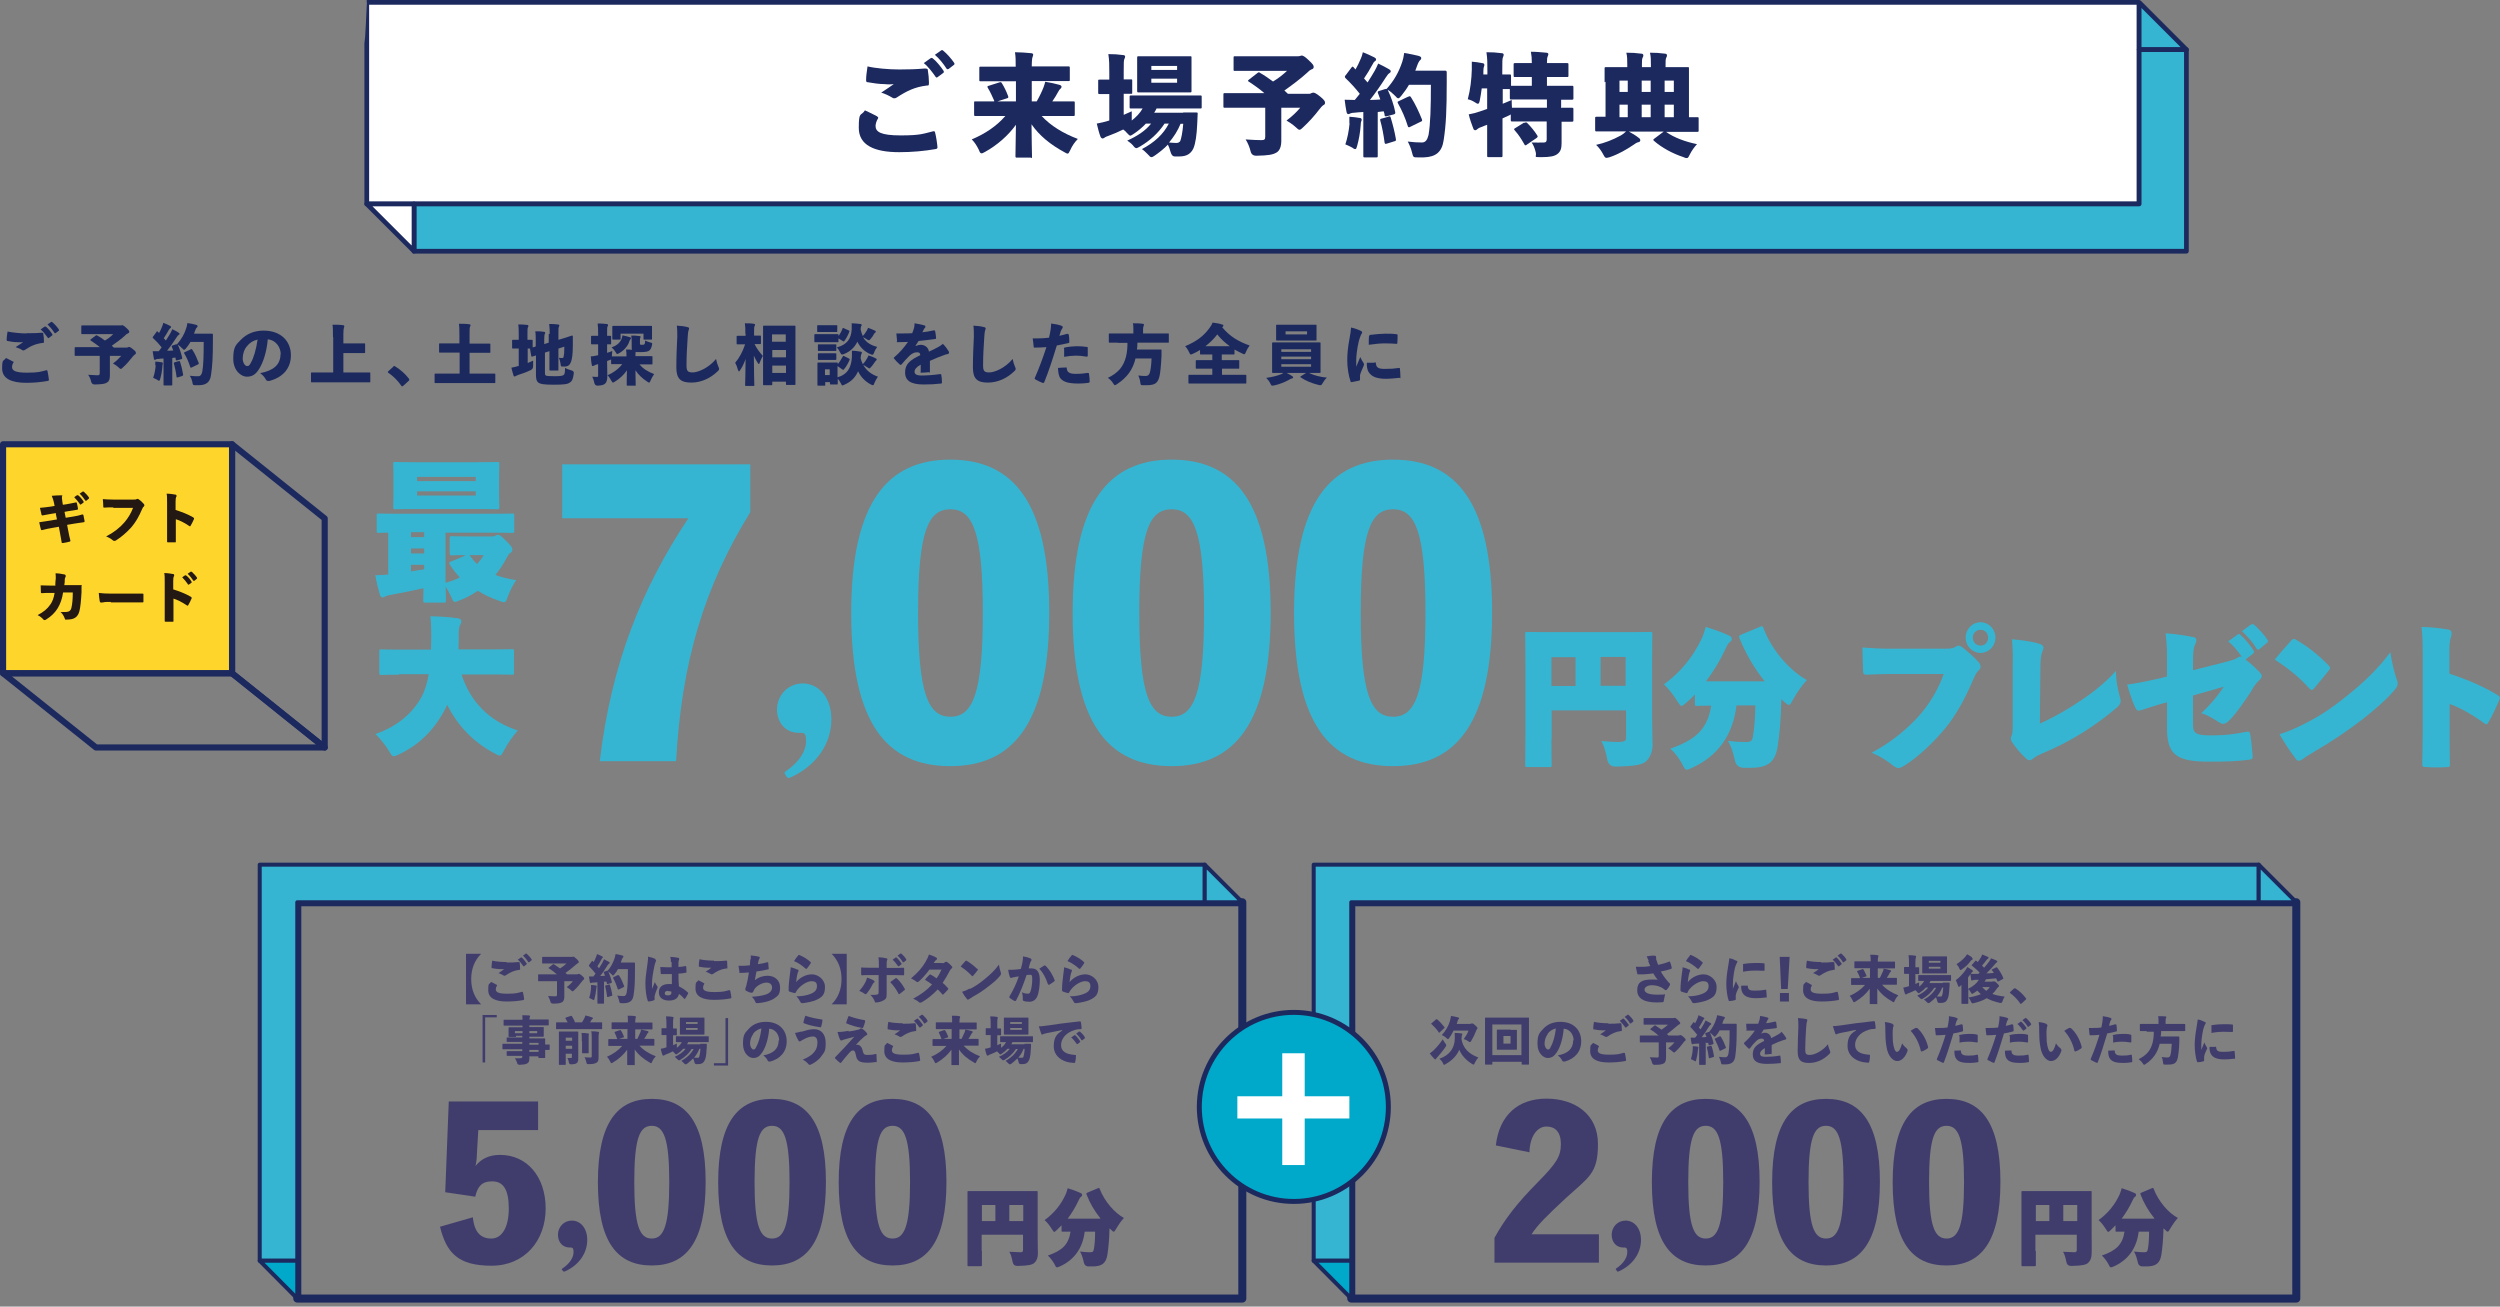 <?xml version="1.0" encoding="UTF-8"?>
<svg id="_レイヤー_2" xmlns="http://www.w3.org/2000/svg" version="1.1" viewBox="0 0 1057.9 552.9">
  <rect x="0" y="0" width="1057.9" height="552.9" fill="#808080" stroke="none"/>
  <!-- Generator: Adobe Illustrator 29.8.1, SVG Export Plug-In . SVG Version: 2.1.1 Build 2)  -->
  <defs>
    <style>
      .st0, .st1 {
        fill: #00a9c9;
      }

      .st0, .st1, .st2, .st3, .st4, .st5 {
        stroke: #1c295f;
        stroke-linecap: round;
        stroke-linejoin: round;
      }

      .st0, .st2 {
        stroke-width: 1.7px;
      }

      .st1 {
        stroke-width: 2.1px;
      }

      .st6 {
        fill: #fff;
      }

      .st2, .st7 {
        fill: #35b5d2;
      }

      .st8 {
        fill: #1c295f;
      }

      .st3 {
        stroke-width: 3.4px;
      }

      .st3, .st4 {
        fill: none;
      }

      .st9 {
        fill: #403d6d;
      }

      .st4, .st5 {
        stroke-width: 2.6px;
      }

      .st5 {
        fill: #fed52b;
      }

      .st10 {
        fill: #231812;
      }
    </style>
  </defs>
  <path class="st7" d="M196.9,234.9c-3.8,0-5.3.1-5.6.1-.9,0-1,0-1-1v-6.1c0-1,0-1,1-1s2.1.1,7,.1h9.9c.5,0,1.1-.1,1.4-.3.4-.3.7-.4,1.2-.4s1,.2,3.4,2.6,2.6,2.9,2.6,3.6-.2,1.1-.8,1.4c-.6.4-1.1,1.2-1.4,1.8-1.4,2.7-3,5.2-5,7.6,2.5.9,5.4,1.7,8.8,2.2-1.2,1.8-2.5,4.2-3.5,6.9-.6,1.7-.8,2.4-1.6,2.4s-1-.2-1.9-.5c-3.5-1.2-6.5-2.6-9.2-4.3-2.4,1.6-4.9,3-7.8,4.1-.9.4-1.5.6-1.9.6-.7,0-.9-.6-1.6-2.2-.8-1.7-1.6-3.1-2.3-4.3,0,3.4.1,5.4.1,5.8,0,1,0,1-1,1h-7.6c-.9,0-1,0-1-1s0-2.1.1-5.1c-4.3,1-8.9,1.9-13.8,2.8-.6.1-1.9.4-2.2.6s-.8.5-1.3.5-1-.5-1.2-1.3c-.8-2.7-1.4-5.3-1.9-8.1,2.2,0,3.9-.1,5.5-.3v-17.7c-2.5,0-3.6.1-3.9.1-.9,0-1,0-1-1v-6.2c0-1,0-1,1-1s2.2.1,7.2.1h41.8c5,0,6.8-.1,7.2-.1.9,0,1,0,1,1v6.2c0,1,0,1-1,1s-2.2-.1-7.2-.1h-20.9v21.2c2.2-.6,4.3-1.3,6.1-2.3-1.7-1.7-3-3.5-4.2-5.3-.2-.3-.3-.5-.3-.7,0-.3.2-.5.8-.7l5.7-2.4h0ZM201.8,195.6c5.9,0,8-.1,8.5-.1.9,0,1,0,1,1s-.1,2.2-.1,5.2v7.6c0,3.1.1,4.8.1,5.2,0,1,0,1-1,1s-2.6-.1-8.5-.1h-25.9c-5.9,0-8,.1-8.5.1-.9,0-1,0-1-1s.1-2.2.1-5.2v-7.6c0-3.1-.1-4.7-.1-5.2,0-1,0-1,1-1s2.6.1,8.5.1h25.9ZM173.9,227.3h5.6v-2.1h-5.6v2.1ZM173.9,234.2h5.6v-2.1h-5.6v2.1ZM179.5,239h-5.6v2.8c1.9-.3,3.7-.6,5.6-.9v-1.9h0ZM201.3,201.8h-24.8v1.8h24.8v-1.8ZM201.3,209.7v-1.8h-24.8v1.8h24.8ZM198.7,234.9l.2.3c.9,1.3,1.9,2.5,3,3.5,1.1-1.3,2.1-2.6,2.8-3.8h-6.1,0Z"/>
  <path class="st7" d="M168.9,285.5c-5.1,0-6.9.1-7.4.1-.9,0-1,0-1-1v-8.8c0-1,0-1,1-1s2.2.1,7.4.1h13.5c0-1.9.1-4,.1-6.3s-.1-5.5-.4-7.8c3,0,8.2.3,11.4.8,1,.1,1.7.5,1.7,1.2s-.1,1-.4,1.5c-.3.5-.7,1.3-.7,4s0,4.5-.1,6.5h15.1c5.1,0,6.9-.1,7.4-.1.9,0,1,0,1,1v8.8c0,1,0,1-1,1s-2.2-.1-7.4-.1h-13.8c3.7,11.5,11.7,19.8,23.8,23.7-2.1,2.4-4.2,5.4-5.7,8.2-.9,1.7-1.2,2.4-1.9,2.4s-1.1-.3-2.2-.9c-8.8-4.6-15.6-11.6-20.1-20.6l-.4,1c-4.5,9.1-11.2,15.9-19.9,20-1.1.5-1.8.8-2.3.8-.8,0-1.1-.7-2.1-2.4-1.6-2.5-3.5-4.9-5.6-7,9.4-3.3,15.8-8.9,19.6-15.9,1.2-2.3,2.2-5.3,2.9-9.4h-12.6Z"/>
  <path class="st7" d="M317.5,216.7c-19.6,31.8-29.1,63.6-31.4,105.4h-32.3c4.9-41.4,17.9-73.4,37.5-102.8h-53.4v-22.8h79.6v20.1h0Z"/>
  <path class="st7" d="M332.3,327.8c-.2-.3-.3-.5-.3-.8s.2-.4.6-.7c5.7-3.9,8.5-8.6,8.5-12.6s-1.1-3.6-3.2-3.6c-5.1,0-9.1-3.9-9.1-9.9s4.7-11,10.9-11,12.1,5.3,12.1,15.2-5.9,19.4-17.3,24.6c-.5.2-.8.2-1,.2s-.4-.2-.6-.5l-.6-.9h0Z"/>
  <path class="st7" d="M444,259.1c0,46.8-15.1,65.1-41.9,65.1s-41.9-18-41.9-64.8,15.3-64.9,41.9-64.9,41.9,18,41.9,64.7h0ZM388.5,259.3c0,34.2,4.2,44,13.7,44s13.7-10,13.7-44-4.2-43.8-13.7-43.8-13.7,9.4-13.7,43.8Z"/>
  <path class="st7" d="M537.7,259.1c0,46.8-15.1,65.1-41.9,65.1s-41.9-18-41.9-64.8,15.3-64.9,41.9-64.9,41.9,18,41.9,64.7h0ZM482.1,259.3c0,34.2,4.2,44,13.7,44s13.7-10,13.7-44-4.2-43.8-13.7-43.8-13.7,9.4-13.7,43.8Z"/>
  <path class="st7" d="M631.4,259.1c0,46.8-15.1,65.1-41.9,65.1s-41.9-18-41.9-64.8,15.3-64.9,41.9-64.9,41.9,18,41.9,64.7h0ZM575.8,259.3c0,34.2,4.2,44,13.7,44s13.7-10,13.7-44-4.2-43.8-13.7-43.8-13.7,9.4-13.7,43.8Z"/>
  <path class="st7" d="M656.5,312.9c0,6.4.1,10.2.1,10.7,0,1,0,1-1,1h-9.2c-.9,0-1,0-1-1s.1-5.4.1-13.4v-28.2c0-8.1-.1-13-.1-13.6,0-1,0-1,1-1s2.5.1,8,.1h35.8c5.5,0,7.5-.1,8-.1.9,0,1,0,1,1s-.1,5.7-.1,14v20c0,6.3.2,10.2.2,12.6,0,3.2-1.1,5.5-2.6,7-1.5,1.5-4.3,2.2-13,2.4-2,0-3.2-1-3.6-3.1-.5-2.8-1.3-5.7-2.5-7.7,3.8.3,7.3.5,8.6.3,1.4-.1,1.9-.6,1.9-1.8v-11.5h-31.5v12.4h0ZM656.5,290.3h10.2v-12.2h-10.2v12.2ZM687.9,278h-10.6v12.2h10.6v-12.2Z"/>
  <path class="st7" d="M746.6,288.1c-4.4-5.5-7.9-11.6-10.5-18-.4-1-.2-1.1.6-1.5l8.1-3.4c.9-.4,1.1-.3,1.4.6,3.7,9.7,11.4,18.1,18.4,22-1.7,1.7-4.2,5.2-5.9,8.3-.8,1.5-1.2,2.2-1.7,2.2s-1.1-.5-2-1.3l-1.2-1.1c-.2,9.1-.8,15.1-1.6,20.2-1.1,6.3-4,8.8-11.4,8.8s-2,0-3.1,0c-2-.1-3.2-1.2-3.6-3.3-.7-3.3-1.7-6.1-2.9-8.1,3.2.4,5.4.5,7.6.5s2.7-.5,3-2.6c.5-2.7.9-7,1-12.9h-8c-1.4,12.2-7.7,21.4-18.8,26.4-1.1.5-1.7.8-2.2.8-.8,0-1.1-.7-2-2.5-1.4-2.5-3.2-4.9-5-6.4,11-3.8,15.8-8.5,17.3-18.2-3.9,0-5.5.1-5.9.1-.9,0-1,0-1-1v-3.8c-1.2,1.3-2.5,2.5-3.7,3.5-1,.9-1.5,1.3-2,1.3s-.9-.8-1.9-2.2c-1.6-2.7-4-5.6-5.5-6.9,6.8-4.9,12.3-11.5,16-19.4.6-1.2,1.1-2.8,1.7-4.9,3.6,1.1,7,2.3,9.8,3.6.8.4,1.2.8,1.2,1.4s-.1.9-.7,1.3c-.8.6-1.2,1.3-1.9,2.9-2.3,5-5.2,9.7-8.3,13.8h24.8,0Z"/>
  <path class="st7" d="M800.1,285.2c-3.6,0-7.8.2-9.9.3-1.4,0-1.7-.1-1.8-1.3-.1-3.3-.3-7-.3-10.2,3.8.3,7.6.5,11.9.5h23.3c2.9,0,3.3-.3,4.2-.8.5-.3.9-.5,1.3-.5s.9.2,1.4.6c2.5,1.8,5.7,4.8,7.3,6.7.4.5.6,1,.6,1.5,0,.7-.3,1.3-.9,1.8-.8.7-1.3,1.7-2.1,3.5-3.3,7.8-7.2,15.2-12.3,21.3s-11.5,12-17,15.4c-1.1.7-1.9,1-2.5,1s-1.4-.4-2.3-1.1c-2.3-1.9-5.3-3.8-9-5.4,8.7-4.5,16.3-11.1,21-16.7,4.7-5.6,7.7-11.5,9.5-16.6h-22.3q0,0,0,0ZM844.4,269.8c0,3.6-2.9,6.5-6.3,6.5s-6.3-2.8-6.3-6.5,2.9-6.5,6.3-6.5,6.3,2.9,6.3,6.5ZM834.8,269.8c0,1.9,1.4,3.4,3.3,3.4s3.2-1.5,3.2-3.4-1.4-3.3-3.2-3.3-3.3,1.4-3.3,3.3Z"/>
  <path class="st7" d="M863.4,306.1c4.2-1.9,8.9-4.4,13.8-7.5,6.3-4,12.6-8.5,18.2-14.7,0,4.7.9,8.2,1.7,11.2.6,1.9.2,2.9-1.1,4.1-4.8,4.1-9.7,7.7-15,11-5.5,3.4-11,6.2-17,8.7-1.4.6-2.5,1.2-3.4,1.9-.6.5-1.2.9-1.8.9s-.8-.2-1.3-.6c-2.2-2-4.5-4.6-6.1-7.1-.3-.5-.5-1-.5-1.4s.1-.9.4-1.4c.4-1.1.4-2.9.4-4.6v-24.7c.1-4,0-7.5-.3-11.4,5.5.5,9.5,1.2,11.8,2,1.1.4,1.5.9,1.5,1.5s-.2,1.1-.5,1.8c-.6,1.5-.8,3.5-.8,7.7l-.2,22.6h0Z"/>
  <path class="st7" d="M946.8,268.5c.6-.4.8-.2,1.2.1,1.7,1.4,4.1,4.3,5.6,6.6.3.5.2,1-.1,1.3l-3.3,2.6c1.9,1.4,3.8,3.1,6.2,5.6.4.5.7.9.7,1.4s-.4,1.2-1.2,1.9c-1.2,1-2.4,2.8-3.3,4.5-2.7,4.2-6.3,9.3-9,12.1-1.2,1.2-2,1.7-2.8,1.7s-1.1-.3-1.7-.6c-2.4-1.5-5-3.2-7.6-3.9,3.8-3.5,7.1-7.5,9.5-11.2l-13,3.7v12.5c0,3.6,1.4,4.4,7.8,4.4s9.8-.6,14.6-1.5c1.4-.3,1.6,0,1.9,1.5.3,2.2.7,5.8.9,8.3.1,1.5,0,1.8-1.5,2-5.5.7-10,.8-16.8.8-13.1,0-17.9-2.4-17.9-13.9v-11.2l-3,.8c-3.5,1-6.2,2-7.9,2.5-1.3.4-1.9.3-2.5-1-1.2-2.4-2.3-5.9-3.5-9.8,3.7-.5,7.9-1.3,13.6-2.6l3.3-.8v-6.5c0-4.5,0-6.5-.6-11.8,4.6.3,9,1,12.1,1.7.6.1.9.6.9,1.2s-.2,1.2-.6,2c-.5,1.1-.8,2.8-.8,6.8v3.9l14.3-3.6c1.8-.5,3.3-.9,4.2-1.5.8-.5,1.4-.8,2.1-.6-1.5-2.2-3.6-4.8-5.7-6.5l4-2.9h0ZM952.6,264.3c.5-.3.9-.3,1.4.2,1.8,1.6,4.2,4.2,5.4,6.1.2.3.3.5.3.7s-.1.5-.4.7l-3.2,2.7c-.4.3-.8.4-1.2-.2-1.4-2.4-3.8-5.2-6.2-7.4l3.8-2.8h0Z"/>
  <path class="st7" d="M985.2,281.4c.6.6.8,1,.8,1.3s-.2.6-.6,1.1c-1.9,2.4-4.2,5.2-6.2,7.5-.4.5-.7.7-1,.7s-.6-.3-1-.7c-4.2-4.7-8.8-8.4-14.6-12.2,2.2-2.8,4.8-5.6,7-8.1.4-.5.8-.6,1.1-.6s.7.1,1.2.5c5,2.9,9.6,6.7,13.2,10.4h0ZM975.3,306.2c6.2-3.1,11.7-6.7,18.5-12.3,5.8-4.6,12.3-10.6,17.7-17.9.6,4.1,1.8,9.1,2.7,11.5.2.6.4,1.1.4,1.7,0,1-.4,1.7-1.4,2.9-3.8,4.4-8.8,8.6-13.5,12.3-7,5.4-13.8,9.8-19.6,13.2-2.9,1.7-4.5,2.7-5.7,3.6-.6.5-1.2.7-1.7.7s-.7-.1-1-.5c-2.9-3.8-5-7.1-7.1-10.7,3.5-1.1,6.6-2.4,10.7-4.5h0Z"/>
  <path class="st7" d="M1036.6,285.1c6,2,13.3,4.8,19.9,8.8,1.5.9,1.5,1.1,1.1,2.3-1.1,2.6-3,6.9-4.6,9.4-.3.6-.5.9-.8.9s-.6-.1-1-.5c-6.2-4.4-10.7-6.7-14.6-8.1v11.5c0,5.1,0,8.5.1,13.7.1,1.3-.1,1.5-1.2,1.5-3,.2-5.9.2-8.9,0-1.3,0-1.6-.2-1.6-1.4.1-6.3.2-10.2.2-14v-32.1c0-6.6-.2-9.5-.5-11.8,4.3.1,7.7.5,11.4,1.1,1,.2,1.3.8,1.3,1.6s-.1,1.1-.3,1.8c-.2.6-.6,1.9-.6,4.9v10.3h0Z"/>
  <polygon class="st6" points="905.2 38.3 905.2 86.3 175.2 86.3 155.2 86.3 155.2 1 905.2 1 905.2 38.3"/>
  <path class="st8" d="M905.2,87.3H155.2c-.6,0-1-.4-1-1V18.3C154.2,17.8,154.7,17.3,155.2,0h750c.5,17.3,1,17.8,1,18.3v68c0,.6-.5,1-1,1ZM156.2,85.3h748V2H156.2v83.3Z"/>
  <polygon class="st7" points="925.2 21 905.2 21 905.2 1 925.2 21"/>
  <path class="st8" d="M925.2,22h-20c-.5,0-1-.5-1-1V1c0-.4.2-.8.6-.9.4-.2.8,0,1.1.2l20,20c.3.3.4.7.2,1.1s-.5.6-.9.6h0ZM906.2,20h16.6l-16.6-16.6v16.6Z"/>
  <polygon class="st7" points="925.2 21 925.2 106.3 175.2 106.3 175.2 86.3 905.2 86.3 905.2 21 925.2 21"/>
  <path class="st8" d="M925.2,107.3H175.2c-.6,0-1-.4-1-1v-20c0-.6.4-1,1-1h729V21c0-.5.5-1,1-1h20c.5,0,1,.5,1,1v85.3c0,.6-.5,1-1,1h0ZM176.2,105.3h748V22h-18v64.3c0,.6-.5,1-1,1H176.2v18h0Z"/>
  <polygon class="st6" points="175.2 106.3 155.2 86.3 175.2 86.3 175.2 106.3"/>
  <path class="st8" d="M175.2,107.3c-.3,0-.5,0-.7-.3l-20-20c-.3-.3-.4-.7-.2-1.1s.5-.6.9-.6h20c.6,0,1,.4,1,1v20c0,.4-.2.8-.6.9-.1,0-.2,0-.4,0h0ZM157.6,87.3l16.6,16.6v-16.6h-16.6Z"/>
  <path class="st8" d="M5.5,152.9c.3.2.3.4.2.5-.4.6-.6,1.3-.6,1.9,0,1.5,1.3,2.4,6.3,2.4s5.6-.4,8.1-1c.4-.1.5,0,.6.3.2.9.5,2.8.6,3.7,0,.3-.1.4-.5.5-2.7.5-5.9.8-9.1.8-6.3,0-10.2-1.8-10.2-6.1s.6-2.8,1.6-4.4c1.1.5,2.3,1.1,3,1.5h0ZM11.1,141c2.4,0,4.4,0,6.3-.2.6,0,.8,0,.9.3.2,1.1.3,2.4.3,3.3s-.2.7-.5.7c-3.1.4-5.1,1.3-7.6,3-.2.1-.4.2-.5.2s-.3,0-.5-.1c-.9-.6-1.9-1-2.9-1.3,1.3-.8,2.4-1.6,3.2-2.1-.7,0-1.3.1-2.3,0-1.3,0-2.9-.2-4.3-.5-.3,0-.4-.2-.4-.6,0-1,.2-2.1.4-3.4,2,.4,5.4.8,8,.8h0ZM19,138.2c0,0,.1,0,.2,0s.2,0,.3.1c.8.6,2,2.1,2.7,3.2,0,0,0,.1,0,.2s0,.2-.2.3l-1.3,1c0,0-.2.1-.2.1-.1,0-.2,0-.3-.2-.8-1.1-1.9-2.6-3-3.5l1.7-1.2h0ZM21.7,136.2c0,0,.1,0,.2,0,.1,0,.2,0,.3.2.9.7,2.1,2.1,2.7,3,0,0,.1.2.1.3s0,.2-.2.3l-1.3,1c0,0-.2,0-.2,0-.1,0-.2,0-.3-.2-.7-1.1-1.8-2.5-2.9-3.5l1.6-1.1h0Z"/>
  <path class="st8" d="M42.6,147.2c-1.4-1.2-2.9-2.2-4.2-3.1-.2-.1-.2-.2-.2-.2,0,0,0-.2.2-.3l2.1-1.6c.3-.2.4-.2.7,0,1.1.6,2.2,1.3,3.2,2.1,1.4-.8,2.5-1.7,3.5-2.7h-9.3c-2.7,0-3.6,0-3.8,0-.3,0-.4,0-.4-.4v-2.9c0-.4,0-.4.4-.4s1.2,0,3.8,0h11.8c.4,0,.6,0,.8,0,.2,0,.3-.1.5-.1.2,0,.8.2,1.7,1.1,1.1,1,1.3,1.3,1.3,1.7s-.2.5-.6.7c-.5.2-.7.4-1.1.8-1.5,1.4-3.9,3.2-5.7,4.4.3.3.6.5.9.8h5.2c.3,0,.5,0,.6-.1.2,0,.4-.2.5-.2.3,0,.6,0,1.8,1,1.2.9,1.2,1.2,1.2,1.6s-.1.4-.4.6c-.3.2-.6.5-1.1,1.1-1.2,1.5-2.5,3.1-4,4.4-.4.4-.6.6-.9.6s-.5-.2-.9-.6c-.7-.7-1.7-1.3-2.4-1.7,1.3-.9,2.6-2.2,3.5-3.2h-4.8v3.5c0,2.4,0,3.8,0,4.8,0,1.6-.4,2.5-1.1,2.9-1,.7-2.2.8-5.3.9-.8,0-1.3-.4-1.5-1.1-.2-1-.7-2.2-1.3-3,1.7.1,3.1.2,3.9.2s1-.2,1-.9v-7.3h-6.8c-2.4,0-3.2,0-3.4,0-.4,0-.4,0-.4-.4v-2.9c0-.4,0-.4.4-.4s1,0,3.4,0h6.8,0Z"/>
  <path class="st8" d="M65.7,154.7c0-.5,0-1,0-1.7.9,0,1.9.2,2.6.3.4,0,.6.2.6.4s0,.3-.1.5c0,.2-.1.5-.1.9-.1,1.8-.5,3.8-.9,5.2-.2.6-.2.8-.5.8s-.4-.1-.8-.4c-.5-.3-1.2-.6-1.7-.8.6-1.6.9-3.4,1.1-5.4h0ZM72.9,151.4v7.9c0,2.2,0,3.2,0,3.4,0,.4,0,.4-.4.4h-2.9c-.4,0-.4,0-.4-.4s0-1.2,0-3.4v-7.6c-.8,0-1.5.1-2.2.2-.4,0-.8,0-1,.2-.2.1-.3.2-.5.2s-.3-.2-.4-.6c-.2-.9-.3-2-.5-3.1,1,0,1.8,0,2.6,0,.4-.5.8-1,1.2-1.6-1-1.3-2.3-2.7-3.6-3.9-.1-.1-.2-.2-.2-.3s0-.2.2-.4l1.4-1.9c.1-.2.2-.3.3-.3s.2,0,.3.2l.5.5c.5-.8.9-1.7,1.3-2.7.2-.6.4-1,.5-1.6,1,.4,2,.8,2.9,1.3.3.2.4.3.4.5s-.1.3-.3.4c-.2.2-.3.3-.6.7-.8,1.4-1.4,2.5-2.2,3.6.3.3.6.7.9,1,.6-.9,1.2-2,1.8-2.9.3-.5.6-1.1.9-1.9,1,.5,1.9.9,2.7,1.5.3.2.4.3.4.5s-.1.3-.4.4c-.3.2-.5.5-.9,1.1-1.4,2.2-2.8,4.1-4,5.6.9,0,1.7,0,2.6-.1-.2-.6-.4-1.1-.6-1.6-.1-.3,0-.4.3-.5l1.5-.5c.2,0,.3,0,.4,0,1.8-2.1,3.1-4.2,3.9-6.8.2-.6.4-1.3.5-2.2,1.4.2,2.9.5,3.5.7.5.1.8.3.8.6s0,.4-.3.6-.5.7-.8,1.5c-.1.4-.3.8-.4,1.1h4.8c1.9,0,2.5,0,2.7,0,.4,0,.5,0,.5.4,0,.8,0,1.6,0,2.5,0,6.9-.2,10.7-.8,14.6-.4,3-2,4.2-4.9,4.3-.4,0-1.1,0-1.7,0-1,0-1.1,0-1.3-1.3-.2-1-.6-2-1.1-2.7,1.4.2,2.4.2,3.6.2.9,0,1.4-.6,1.7-1.9.5-2.7.6-7,.6-12.6h-5.6c-.5.9-1.2,1.9-1.9,2.7-.3.4-.5.6-.8.6s-.4-.2-.8-.6c-.6-.6-1.3-1.2-1.9-1.6.9,1.9,1.5,3.8,1.9,5.6,0,.4,0,.5-.4.6l-1.8.5c-.4,0-.5,0-.5-.2,0-.3-.1-.7-.2-1l-1.5.2h0ZM75.6,152.8c.4-.1.4,0,.6.3.5,1.5,1,3.6,1.3,5.4,0,.3,0,.4-.4.6l-1.9.6c-.4.1-.5,0-.5-.3-.2-1.8-.7-4-1.1-5.5-.1-.4,0-.4.3-.6l1.8-.5h0ZM80.7,147.8c.4-.2.5-.1.7.2,1.1,1.6,2,3.8,2.7,5.6.1.3,0,.4-.3.6l-2.7,1.3c-.4.2-.5.1-.6-.2-.6-2-1.5-4-2.5-5.7-.2-.3-.2-.4.2-.6l2.4-1.1h0Z"/>
  <path class="st8" d="M118.8,150c0-3-2-6.1-5.5-6.4-.4,5-1.9,10-3.9,12.9-1.4,2.1-2.8,2.9-5,2.9s-5.7-2.4-5.7-7.6,1.2-5.9,3.2-8c2.4-2.5,5.7-3.9,9.6-3.9,7.6,0,11.6,4.7,11.6,10.4s-3.5,9.4-9.1,10.9c-.2,0-.4,0-.6,0-.4,0-.7-.2-.9-.6-.4-.8-1.2-1.8-2.4-2.7,5.7-1.1,8.6-3.6,8.6-8.1h0ZM104.5,146.5c-1.2,1.4-1.8,3.4-1.8,5.2s1,3.2,1.8,3.2,1-.2,1.6-1.3c1.2-2,2.3-5.7,2.9-9.9-1.9.4-3.4,1.4-4.5,2.8h0Z"/>
  <path class="st8" d="M140.9,142.6c0-2.4,0-3.8-.2-5.2,1.3,0,3.1,0,4.4.2.3,0,.6.2.6.4,0,.3-.1.5-.2.8-.1.3-.2,1.1-.2,2.7v3.8h5.5c2.3,0,3.1,0,3.3,0,.4,0,.4,0,.4.4v3.3c0,.4,0,.4-.4.4s-1,0-3.3,0h-5.5v8.2h7.5c2.5,0,3.3,0,3.5,0,.4,0,.4,0,.4.4v3.4c0,.4,0,.4-.4.4s-1,0-3.5,0h-17.4c-2.4,0-3.3,0-3.4,0-.4,0-.4,0-.4-.4v-3.4c0-.3,0-.4.4-.4s1,0,3.4,0h5.6v-14.9h0Z"/>
  <path class="st8" d="M166.4,155.1c.2-.2.4-.2.5-.2s.2,0,.4.2c2.1,1.3,4.1,3,5.7,5.1.2.3.2.4.2.5,0,.2,0,.3-.4.6l-2.1,1.9c-.2.2-.4.3-.5.3-.2,0-.3,0-.4-.3-1.5-2.2-3.5-4.1-5.4-5.4-.2-.1-.3-.2-.3-.3s0-.2.2-.4l2-1.8h0Z"/>
  <path class="st8" d="M194.4,149.2h-4.4c-2.7,0-3.6,0-3.8,0-.4,0-.4,0-.4-.4v-3.1c0-.4,0-.4.4-.4s1.1,0,3.8,0h4.4v-3.5c0-1.9,0-3.4-.2-4.8,1.3,0,3,0,4.3.2.4,0,.6.2.6.4s-.1.5-.2.7c-.2.4-.2.9-.2,3.5v3.6h4.6c2.7,0,3.6,0,3.8,0,.4,0,.4,0,.4.4v3.1c0,.4,0,.4-.4.4s-1.1,0-3.8,0h-4.6v8.8h7.1c2.4,0,3.2,0,3.4,0,.4,0,.4,0,.4.4v3.2c0,.4,0,.4-.4.4s-1,0-3.4,0h-18.1c-2.4,0-3.2,0-3.4,0-.4,0-.4,0-.4-.4v-3.2c0-.3,0-.4.4-.4s1,0,3.4,0h6.8v-8.8h0Z"/>
  <path class="st8" d="M232.6,141.3c0-1.6,0-2.5-.2-4.2,1.3,0,2.4,0,3.7.2.3,0,.6.2.6.4s-.1.4-.2.6c-.2.4-.2,1.1-.2,2.4v3.1l2-.6c2.7-.8,3.5-1.2,3.7-1.2.2,0,.4,0,.4.3,0,1.3,0,2.6,0,3.9,0,3.4-.3,5.8-.8,7-.5,1.3-1.3,1.9-2.6,1.9s-.6,0-.9,0c-.7,0-.8,0-.9-1.2-.1-.8-.4-1.8-.7-2.5.5.1.9.1,1.3.1.4,0,.6,0,.7-.6.2-.8.3-1.9.3-4.2l-2.5.8v4.5c0,2.7,0,4.2,0,4.4,0,.4,0,.4-.4.4h-3c-.4,0-.4,0-.4-.4s0-1.6,0-4.4v-3.4l-1.9.6v8.7c0,.5,0,.8.4,1,.3.2,1,.3,3.7.3s3.5-.2,3.9-.6c.3-.3.5-.8.5-2.9.8.4,1.8.8,2.9,1.1.6.2.9.6.8,1.2-.3,2.4-.7,3.3-1.7,3.9-1,.7-2.4.9-7,.9s-5.6-.4-6.3-.9c-.7-.5-1-1.5-1-3.1v-8.4c-.9.3-1.4.5-1.6.5-.3,0-.4,0-.4-.3l-.5-2.9c0,0,0-.1,0-.2-.3,0-.6,0-1,0v6.1c.7-.3,1.5-.6,2.3-1,0,.6,0,1.5,0,2.3,0,.8-.3,1.4-1,1.7-1.6.8-3.5,1.5-5.4,2.1-.4.2-.7.3-.9.4-.1.1-.3.2-.5.2s-.4,0-.5-.4c-.3-.9-.6-2-.9-3.3,1-.2,1.9-.4,2.9-.7h.2v-7.4c-1.6,0-2.2,0-2.4,0-.3,0-.4,0-.4-.4v-2.9c0-.4,0-.4.4-.4s.7,0,2.4,0v-2.1c0-1.8,0-3.2-.2-4.4,1.3,0,2.5,0,3.8.2.3,0,.5.2.5.4s0,.4-.2.6c-.2.4-.2,1.1-.2,2.7v2.6c1.2,0,1.6,0,1.8,0,.4,0,.4,0,.4.4v2.8c.4-.1.9-.2,1.3-.4v-2.6c0-1.3,0-2.6-.2-3.8,1.2,0,2.4,0,3.5.2.5,0,.7.2.7.4s0,.3-.2.6c-.1.3-.2.8-.2,2.3v1.9l1.9-.6v-3.7h0Z"/>
  <path class="st8" d="M270.5,154.1c1.5,1.8,3.4,3.1,6.3,4.2-.5.7-1,1.6-1.5,2.7-.2.6-.4.9-.6.9s-.4-.1-.8-.4c-2.2-1.4-3.8-3-5-4.8,0,2.7.1,5.5.1,6.1s0,.4-.4.4h-3c-.3,0-.4,0-.4-.4,0-.6,0-3.3.1-6.1-1.3,1.9-3,3.5-5.1,4.8-.4.2-.6.4-.8.4-.2,0-.4-.2-.7-.8-.5-.9-1-1.7-1.6-2.3,2.3-1,4.6-2.6,6.2-4.7h-.5c-2.7,0-3.6,0-3.8,0-.4,0-.4,0-.4-.4v-1.6c-.1.1-.4.2-.7.3-.3.1-.7.2-1,.4,0,3.1.1,4.7.1,6.3s-.3,2.7-1,3.3c-.7.5-1.3.7-3.1.8-.8,0-1.2-.4-1.4-1.1-.2-1.2-.6-2.1-.9-2.7.7,0,1.2.1,1.9.1s.6-.2.6-.7v-4.7c-.3,0-.5.2-.8.2-.4.1-.7.3-.9.4-.2.1-.4.2-.6.2s-.3-.1-.4-.5c-.2-.9-.3-2.2-.4-3.6.9,0,1.7-.2,2.7-.4.1,0,.3,0,.4-.1v-4.6h-.1c-1.7,0-2.3,0-2.5,0-.3,0-.4,0-.4-.4v-2.8c0-.4,0-.4.4-.4s.7,0,2.5,0h.1v-.7c0-1.9,0-2.9-.2-4.5,1.3,0,2.5,0,3.8.2.3,0,.6.2.6.4,0,.2,0,.4-.2.6-.2.4-.2,1-.2,3.2v.8c.8,0,1.1,0,1.3,0,.4,0,.4,0,.4.4v2.8c0,.4,0,.4-.4.4s-.5,0-1.3,0v3.6c.8-.2,1.5-.5,2.2-.8,0,.6-.2,1.4-.2,2.3h0c.2,0,1.1,0,3.8,0h2.4c0-1.2,0-1.9-.2-2.9.9,0,1.7,0,2.6.1-.2-.3-.2-.6-.2-1.1v-1.6c0-1.6,0-2.2-.2-3.3,1.3,0,2.2,0,3.4.2.4,0,.6.2.6.3s0,.3-.2.5c-.1.2-.1.4-.1,1.3v.9c0,.3,0,.5.1.6.1.1.3.1.8.1s.9,0,1-.3c.2-.2.3-.6.3-1.5.6.3,1.4.6,2.1.8.9.2,1,.2.8,1.1-.2,1.1-.6,1.9-1.1,2.3-.6.5-1.7.7-3.6.7s-1.8,0-2.2-.1h0c-.1.4-.1.6-.1,1.4v.4h3c2.6,0,3.6,0,3.8,0,.4,0,.4,0,.4.4v2.7c0,.4,0,.4-.4.4s-1.1,0-3.8,0h-1.4ZM266.5,142.7c.3,0,.5.2.5.4s0,.2-.2.4c-.2.2-.4.7-.5,1-.7,2.1-2.3,3.8-4.2,4.9-.4.2-.7.4-.9.4s-.4-.2-.7-.8c-.5-.8-1-1.4-1.7-2,2-.7,3.4-1.8,4.1-3.3.3-.6.4-1.2.5-1.8,1.5.3,2.5.6,3.2.8h0ZM262.6,143.3c0,.4,0,.4-.4.4h-2.7c-.3,0-.4,0-.4-.4s0-.6,0-2.7v-.8c0-.8,0-1.3,0-1.5,0-.4,0-.4.4-.4s1.1,0,3.8,0h8.4c2.7,0,3.6,0,3.8,0,.4,0,.4,0,.4.4s0,.7,0,1.3v1c0,2.1,0,2.6,0,2.7,0,.4,0,.4-.4.4h-2.8c-.4,0-.4,0-.4-.4v-2.1h-9.7v2.1h0Z"/>
  <path class="st8" d="M290.8,138.4c.6.1.8.3.8.6s-.2.7-.3,1c-.1.4-.2,1.1-.3,2.7-.3,4.4-.5,8.2-.5,11.8,0,2.4.4,3.1,2.6,3.1s6.7-1.8,9.9-5.7c.3,1.4.7,2.7,1,3.3.2.4.3.7.3.9s-.1.6-.6,1c-3,2.9-6.9,4.8-11.2,4.8s-6.3-1.5-6.3-6.3.2-9.1.4-13.1c0-1.4,0-3.3-.2-4.7,2,.1,3.3.3,4.4.6h0Z"/>
  <path class="st8" d="M315.4,141.1c0-1.9,0-2.8-.2-4.3,1.3,0,2.5,0,3.7.2.3,0,.6.2.6.4,0,.3,0,.4-.2.6-.2.4-.2.8-.2,3v1c1.7,0,2.3,0,2.5,0,.4,0,.4,0,.4.4v2.8c0,.3,0,.4-.4.4s-.7,0-2.3,0c.8,1.7,2.2,3.6,3.5,5-.5.8-.9,1.8-1.3,2.8-.1.4-.2.6-.4.6s-.3-.2-.5-.5c-.6-.9-1.1-1.9-1.6-3,0,6.6.2,11.8.2,12.4s0,.4-.4.4h-3.1c-.4,0-.4,0-.4-.4,0-.6.2-5.4.2-11-.6,1.7-1.3,3.3-2.3,4.7-.2.4-.4.6-.5.6s-.2-.2-.4-.6c-.3-1.2-.8-2.4-1.2-3.1,1.8-2.1,3.2-4.8,4.2-7.8h-.3c-2,0-2.7,0-2.9,0-.4,0-.4,0-.4-.4v-2.8c0-.4,0-.4.4-.4s.9,0,2.9,0h.5v-.9h0ZM326.8,162.6c0,.3,0,.4-.4.4h-3.1c-.4,0-.4,0-.4-.4s0-2.3,0-11v-5.5c0-5.5,0-7.6,0-7.9,0-.3,0-.4.4-.4s1.1,0,3.5,0h5.9c2.4,0,3.3,0,3.5,0,.3,0,.4,0,.4.4s0,2.3,0,6.8v6.6c0,8.7,0,10.8,0,10.9,0,.4,0,.4-.4.4h-3.2c-.4,0-.4,0-.4-.4v-1h-5.8v1.1h0ZM332.5,144.6v-3.1h-5.8v3.1h5.8ZM326.8,151.2h5.8v-3.1h-5.8v3.1ZM326.8,157.8h5.8v-3.1h-5.8v3.1Z"/>
  <path class="st8" d="M354.8,144.4c0,.4,0,.4-.4.4s-.9,0-3,0h-3.4c-2.1,0-2.8,0-3,0-.4,0-.4,0-.4-.4v-2.6c0-.4,0-.4.4-.4s.9,0,3,0h3.4c2.1,0,2.8,0,3,0,.4,0,.4,0,.4.4v.4c.7-.9,1.3-2,1.7-3.1.1-.4.2-.4.6-.2l2,.9c.4.2.4.2.3.6-.5,1.3-1.2,2.7-2.1,3.9-.1.2-.2.2-.3.2s-.2,0-.4-.2l-1.8-1.1v1.1h0ZM354.3,159.7c4.5-1.3,5.9-4.3,6.2-8.6,0-.8,0-1.5,0-2.7,1.2,0,2.4.2,3.6.4.4,0,.6.2.6.4s0,.4-.2.6c-.1.2-.2.5-.3,1.5,0,.1,0,.3,0,.4.2.8.5,1.6.9,2.4.8-.8,1.4-1.7,1.9-2.6.2-.3.3-.6.5-1.1,1,.3,2,.7,2.8,1.1.5.2.7.4.7.6s-.1.3-.3.5c-.2.1-.3.3-.5.6-.4.6-.9,1.3-1.5,2-.4.4-.6.7-.8.7s-.5-.2-.9-.5c-.6-.4-1.2-.7-1.7-1,1.3,2.5,3.6,4.1,6.2,5-.5.7-1.1,1.7-1.5,2.7-.2.7-.4.9-.6.9s-.4-.1-.9-.3c-2.4-1.3-4.2-3.1-5.4-5.6-1.1,2.5-2.8,4.4-5.8,5.7-.4.2-.6.3-.8.3-.3,0-.4-.3-.7-.9-.4-.8-.8-1.4-1.3-1.9,0,1.5,0,1.9,0,2,0,.4,0,.4-.4.4h-2.5c-.4,0-.4,0-.4-.4v-.6h-2v1.1c0,.4,0,.4-.4.4h-2.5c-.4,0-.4,0-.4-.4s0-.9,0-4.3v-1.9c0-1.9,0-2.6,0-2.8,0-.4,0-.4.4-.4s.8,0,2.6,0h2.6c1.8,0,2.4,0,2.6,0,.3,0,.4,0,.4.4v.3c.8-.9,1.5-2.1,2.1-3.2.2-.3.2-.4.6-.2l2,1c.4.2.4.2.3.6-.6,1.4-1.4,2.9-2.4,4-.1.2-.2.2-.3.2s-.2,0-.4-.2l-2-1.4v4.8h0ZM345.8,138c0-.4,0-.4.4-.4s.8,0,2.6,0h2.6c1.8,0,2.4,0,2.5,0,.4,0,.4,0,.4.4v2.1c0,.4,0,.4-.4.4s-.8,0-2.5,0h-2.6c-1.8,0-2.4,0-2.6,0-.4,0-.4,0-.4-.4v-2.1ZM346.1,146.1c0-.3,0-.4.4-.4s.7,0,2.4,0h2.2c1.7,0,2.2,0,2.4,0,.4,0,.4,0,.4.4v2c0,.4,0,.4-.4.4s-.7,0-2.4,0h-2.2c-1.7,0-2.2,0-2.4,0-.4,0-.4,0-.4-.4v-2ZM346.1,149.9c0-.4,0-.4.4-.4s.7,0,2.4,0h2.2c1.7,0,2.2,0,2.4,0,.4,0,.4,0,.4.4v2c0,.3,0,.4-.4.4s-.7,0-2.4,0h-2.2c-1.7,0-2.2,0-2.4,0-.4,0-.4,0-.4-.4v-2ZM351.1,158.7v-2.4h-2v2.4h2ZM365,142.3c.8-.8,1.5-1.9,1.9-2.6.2-.3.3-.6.4-1,1,.3,1.9.8,2.7,1.1.5.2.6.3.6.5s0,.3-.3.5c-.2.1-.3.3-.5.6-.3.6-.7,1.2-1.3,1.9-.4.5-.6.7-.8.7s-.4-.1-.9-.4c-.5-.4-1.1-.7-1.6-.9,1.3,2.2,3.3,3.4,6,4.1-.5.6-1,1.5-1.3,2.4-.3.7-.4.9-.7.9s-.4,0-.8-.2c-2.4-1-4.4-2.8-5.6-5.3-1.1,2.3-2.9,4.1-5.6,5.2-.4.2-.7.2-.9.2-.3,0-.5-.2-.8-.9-.4-.8-.9-1.6-1.4-2.1,4.3-1.1,6.1-3.7,6.3-7.6,0-.8,0-1.6,0-2.6,1.3,0,2.4.2,3.6.3.4,0,.6.2.6.4s0,.4-.2.6c-.1.2-.2.5-.2,1.2,0,0,0,.2,0,.2.2.9.5,1.8.9,2.7h0Z"/>
  <path class="st8" d="M387.6,146.4c.6-.3,1.5-.5,2-.5,1.5,0,3.2.9,3.5,2.9,1.4-.6,2.9-1.4,4-2,.6-.3,1.2-.7,1.9-1.3,1.1,1.1,2,2.4,2.4,3.1.2.2.2.5.2.7s-.2.4-.5.5c-.6.1-1.2.3-1.7.5-1.7.6-3.2,1.2-5.9,2.4,0,1.5,0,2.9,0,4.2s-.1.6-.6.6c-.7.1-1.8.2-2.8.2s-.5-.1-.5-.5c0-.8,0-2.1,0-2.9-1.8,1-2.6,2-2.6,3s.8,1.6,3,1.6,5-.2,7.8-.6c.4,0,.5,0,.5.3.2.8.3,2.2.3,3.2,0,.3-.1.5-.3.5-2.7.3-4.7.4-7.4.4-5.3,0-7.9-1.5-7.9-5.1s2.1-5.2,6.4-7.3c0-1-.6-1.3-1.6-1.2-.8,0-2,.5-3,1.5-1.2,1.2-2.4,2.5-3.2,3.5-.2.2-.3.3-.5.3s-.3,0-.5-.3c-.6-.5-1.8-1.7-2.3-2.4,0,0-.1-.2-.1-.2,0-.1.1-.3.3-.4,2.1-1.8,3.9-3.8,5.7-6.4-1.4,0-2.8.1-4.1.1s-.4-.1-.5-.5c-.1-.8-.2-2-.3-3.2,1,0,2,0,3,0s2.5,0,3.7-.1c.3-.8.6-1.4.8-2.3.1-.4.2-1.1.2-1.9,1.8.3,3.2.6,4.2.9.3.1.4.3.4.5s0,.3-.2.5c-.2.2-.3.4-.5.7-.2.4-.3.7-.6,1.2,1.2-.1,3.1-.4,4.8-.8.4,0,.5,0,.6.3.2.8.3,1.7.4,2.9,0,.3,0,.4-.6.5-2.4.3-4.7.6-6.8.8-.5.7-.8,1.3-1.3,2h0c0,0,0,0,0,0Z"/>
  <path class="st8" d="M416.3,138.4c.6.1.8.3.8.6s-.2.7-.3,1c-.1.4-.2,1.1-.3,2.7-.3,4.4-.5,8.2-.5,11.8,0,2.4.4,3.1,2.6,3.1s6.7-1.8,9.9-5.7c.3,1.4.7,2.7,1,3.3.2.4.3.7.3.9s-.1.6-.6,1c-3,2.9-6.9,4.8-11.2,4.8s-6.3-1.5-6.3-6.3.2-9.1.4-13.1c0-1.4,0-3.3-.2-4.7,2,.1,3.3.3,4.4.6h0Z"/>
  <path class="st8" d="M451.8,141.4c.2,0,.5,0,.5.3.1.9.2,2,.2,2.9,0,.4,0,.5-.5.6-1.9.4-3.1.7-4.8,1-2,6.5-3.4,10.8-5.3,15.5-.2.4-.4.4-.8.3-.8-.3-2-.9-2.9-1.4-.3-.2-.5-.4-.3-.7,1.8-4.1,3.4-8.4,4.9-13-1.4.1-3.5.2-4.8.2-.5,0-.6,0-.6-.5-.1-.8-.2-2.3-.4-3.4.6,0,1.1,0,1.9,0,1.7,0,3.2-.1,5-.3.3-1.2.5-2.3.7-3.5.1-.7.2-1.6.2-2.5,1.7.2,3.2.5,4.5,1,.3.1.4.3.4.6s0,.3-.2.5c-.2.4-.4.6-.6,1.1-.2.7-.4,1.3-.6,2,1-.2,2.4-.6,3.4-.9h0ZM451.1,155.4c.2,0,.3.1.3.4.1,1.8,1.3,2.4,3.8,2.4s3.5-.2,5.1-.4c.2,0,.4,0,.5.3.2,1,.3,2.5.3,3.4,0,.3-.1.4-.5.5-1.3.2-2.8.3-4.2.3-4,0-6.2-.6-7.5-2-.9-1-1.1-2.6-1.2-4.6,1.2-.1,2.6-.2,3.5-.2h0ZM450.2,147.6c0-.4.1-.5.6-.6,1.5-.3,3.7-.5,4.9-.5s3,.1,4.1.3c.3,0,.5,0,.5.5,0,.9,0,2.3,0,3.1,0,.5-.2.6-.7.5-1.6-.3-3-.4-4.4-.4s-3.2.2-4.9.5c0-1.2,0-2.4,0-3.4h0Z"/>
  <path class="st8" d="M473,145c-2.4,0-3.2,0-3.4,0-.3,0-.4,0-.4-.4v-3.1c0-.4,0-.4.4-.4s1,0,3.4,0h6.6v-1.6c0-1,0-1.9-.2-2.7,1.3,0,2.8,0,4.1.2.3,0,.6.2.6.4s-.1.4-.2.6c0,.2-.2.5-.2,1.4v1.7h7.1c2.4,0,3.2,0,3.4,0,.4,0,.4,0,.4.4v3.1c0,.4,0,.4-.4.4s-1,0-3.4,0h-9.5c0,.9,0,1.9-.2,2.9h6.7c2.4,0,3.2,0,3.3,0,.4,0,.5,0,.4.4,0,.8,0,1.6,0,2.4-.2,4.3-.5,6.8-.8,8.3-.7,3.1-1.9,4-5.4,4s-1,0-1.6,0c-1,0-1,0-1.2-1.3-.1-1.1-.5-2.1-.8-2.8,1.4.2,2.5.2,3.2.2s1.3-.4,1.6-1.2c.4-1.2.7-3.5.8-6.2h-6.8c-1.1,4.7-3.6,8.1-7.9,10.9-.4.2-.6.4-.8.4s-.4-.2-.7-.7c-.6-1-1.4-1.8-2.3-2.4,1.9-.9,3.7-2.1,5.1-3.7,2.6-3.1,3.2-7.2,3.2-11.1h-4,0Z"/>
  <path class="st8" d="M517.1,152.4h3.1c2.7,0,3.6,0,3.8,0,.4,0,.4,0,.4.4v2.8c0,.4,0,.4-.4.4s-1.1,0-3.8,0h-3.1v2.6h6.3c2.5,0,3.4,0,3.6,0,.3,0,.4,0,.4.4v2.9c0,.4,0,.4-.4.4s-1.1,0-3.6,0h-16.5c-2.5,0-3.4,0-3.6,0-.3,0-.4,0-.4-.4v-2.9c0-.4,0-.4.4-.4s1.1,0,3.6,0h6.1v-2.6h-2.8c-2.7,0-3.6,0-3.8,0-.4,0-.4,0-.4-.4v-2.8c0-.3,0-.4.4-.4s1.1,0,3.8,0h2.8v-2.4h-1.2c-2.5,0-3.4,0-3.6,0-.4,0-.4,0-.4-.4v-1.5c-.9.6-1.9,1.1-3,1.6-.4.2-.7.3-.9.3s-.4-.2-.7-.9c-.5-1.1-1.1-2-1.7-2.6,5-2.1,7.9-4.4,10.3-7.7.6-.8,1-1.4,1.3-2.3,1.5.2,2.9.4,4,.8.5.1.6.3.6.5s-.1.3-.3.5c0,0-.2.1-.2.2,3.2,3.9,7,6.1,11.6,7.7-.7.9-1.2,1.8-1.6,2.8-.2.6-.4.9-.7.9s-.4-.1-.8-.3c-1.2-.5-2.2-1.1-3.3-1.7v1.7c0,.3,0,.4-.4.4s-1.1,0-3.6,0h-1.4v2.4h0ZM520.4,146.5c-2-1.4-3.8-3.1-5.3-5-1.4,1.9-3.1,3.5-5,5h10.2Z"/>
  <path class="st8" d="M544.6,157.9c.9.4,1.5.8,2.1,1.2.3.2.5.3.5.6s-.2.4-.6.5c-.3,0-.6.2-1.3.6-1.4.8-3.8,1.8-6.1,2.3-.4,0-.6.1-.8.1-.4,0-.5-.2-.9-1-.4-.9-1.1-1.7-1.7-2.3,2.4-.3,4.7-.9,6.2-1.5.3-.1.7-.3,1.1-.6h-.5c-2.7,0-3.6,0-3.9,0-.4,0-.4,0-.4-.4s0-1.1,0-3v-6.1c0-1.9,0-2.8,0-3,0-.4,0-.4.4-.4s1.2,0,3.9,0h11.9c2.7,0,3.7,0,3.9,0,.4,0,.4,0,.4.4s0,1.1,0,3v6.1c0,1.9,0,2.8,0,3,0,.4,0,.4-.4.4s-1.2,0-3.9,0h-.6c2,1,4.5,1.7,7.6,2-.7.6-1.3,1.4-1.8,2.3-.4.7-.5.9-.9.9s-.5,0-.8-.1c-3-.7-5.7-1.9-7.6-3.2-.1-.1-.2-.2-.2-.2,0,0,.1-.2.3-.3l2.2-1.4h-8ZM544.2,144.1c-2.7,0-3.6,0-3.8,0-.4,0-.4,0-.4-.4s0-.8,0-1.9v-2.1c0-1.2,0-1.7,0-1.9,0-.4,0-.4.4-.4s1.2,0,3.8,0h8.7c2.7,0,3.6,0,3.8,0,.4,0,.4,0,.4.4s0,.7,0,1.9v2.1c0,1.2,0,1.8,0,1.9,0,.4,0,.4-.4.4s-1.2,0-3.8,0h-8.7ZM554.8,148.9v-1.1h-12.6v1.1h12.6ZM542.2,152h12.6v-1.1h-12.6v1.1ZM542.2,155.2h12.6v-1.1h-12.6v1.1ZM553.1,141.5v-1.3h-9.1v1.3h9.1Z"/>
  <path class="st8" d="M575.6,139.9c.7.3.8.5.8.8s-.2.5-.5,1c-.2.6-.6,1.4-.9,2.6-.7,3-1.1,6.2-1.1,8s0,1.9,0,2.9c.5-1.3.9-2.2,1.7-4.1.5,1.1,1,1.9,1.4,2.5.1.2.2.4.2.6s-.1.4-.2.7c-.7,1.6-1.3,2.9-1.5,3.9,0,.2,0,.6,0,1.1s0,.7,0,.8-.1.3-.5.4c-.8.2-1.9.4-3,.6-.3,0-.5,0-.5-.3-.8-2.2-1.4-5.8-1.4-8.9,0-2.3.2-5.3.9-8.9.5-2.5.6-3.7.7-5,1.5.3,2.8.8,3.7,1.2h0ZM581.7,153.3c.4,0,.5.1.5.4.2,1.9,1.1,2.4,3.8,2.4s3.8-.1,6-.4c.3,0,.4,0,.4.4.1,1,.2,2.1.2,3.3s0,.4-.6.5c-2.1.2-3.7.4-5.3.4-4.1,0-6.3-.9-7.5-2.8-.7-1-.9-2.7-.8-4h3.2ZM579.4,142.2c0-.3.1-.4.4-.5,2.3-.3,5.2-.5,6.3-.5,2,0,3.4,0,4.5.2.7,0,.8.1.8.4,0,1.1,0,2.1-.1,3.3,0,.3-.1.4-.4.4-1.6-.1-2.9-.2-4.8-.2s-4.1.2-6.9.6c0-1.5,0-2.8.1-3.7h0Z"/>
  <path class="st8" d="M371.2,49.3c.5.3.5.6.3.9-.6.9-1,2.3-1,3.1,0,2.5,2.2,4,10.6,4s9.5-.7,13.6-1.7c.7-.2.9,0,1,.5.4,1.5.9,4.7,1,6.2,0,.5-.2.7-.9.8-4.5.8-9.9,1.3-15.3,1.3-10.6,0-17.1-3-17.1-10.3s.9-4.7,2.6-7.4c1.8.8,3.8,1.8,5.1,2.5h0ZM380.5,29.4c4,0,7.3-.1,10.6-.4.9,0,1.4,0,1.5.5.3,1.9.5,4,.5,5.5s-.3,1.1-.9,1.2c-5.1.6-8.5,2.3-12.8,5.1-.3.2-.6.3-.9.3s-.5,0-.8-.2c-1.5-.9-3.1-1.7-4.8-2.2,2.1-1.4,4.1-2.7,5.3-3.6-1.2.1-2.2.2-3.8,0-2.3,0-4.9-.4-7.2-.8-.6,0-.7-.3-.7-1,0-1.7.3-3.5.6-5.7,3.3.8,9,1.3,13.4,1.3h0ZM393.9,24.6c.1,0,.2-.1.3-.1s.3,0,.5.2c1.4,1,3.4,3.5,4.6,5.3,0,.1.1.2.1.4s0,.3-.3.5l-2.3,1.7c-.1.1-.3.2-.4.2-.2,0-.3,0-.5-.3-1.3-1.9-3.2-4.4-5-5.8l2.8-2h0ZM398.3,21.3c.1,0,.2-.1.3-.1.2,0,.3,0,.6.3,1.5,1.2,3.5,3.5,4.5,5,.1.1.2.3.2.5s0,.3-.3.5l-2.2,1.7c-.1,0-.3.1-.4.1-.2,0-.3,0-.5-.3-1.2-1.9-3-4.2-4.9-5.8l2.7-1.9Z"/>
  <path class="st8" d="M429.8,34.4h-8.5c-4.4,0-5.9,0-6.2,0-.6,0-.7,0-.7-.6v-4.9c0-.6,0-.7.7-.7s1.8,0,6.2,0h8.5v-.3c0-2.6,0-3.7-.3-5.8,2.3,0,4.6.2,6.8.4.6,0,.9.3.9.6,0,.5-.3,1-.4,1.5-.1.7-.2,1.6-.2,3.1v.4h9.2c4.4,0,5.9,0,6.2,0,.6,0,.7,0,.7.7v4.9c0,.6,0,.6-.7.6s-1.8,0-6.2,0h-9.2v8.6h2.1c1.2-2.1,2.3-4.4,2.9-6,.3-.8.5-1.5.7-2.3,2,.3,4.2.8,6,1.3.7.2.9.5.9.8s-.1.5-.4.8c-.4.3-.7.7-1.1,1.5-.6,1.1-1.4,2.5-2.4,3.9h3c4.1,0,5.5,0,5.8,0,.6,0,.7,0,.7.6v4.9c0,.6,0,.7-.7.7s-1.7,0-5.8,0h-7.5c3.8,4.1,9,7.3,15.3,9.7-1.3,1.3-2.4,2.9-3.2,4.7-.5,1-.7,1.5-1.1,1.5s-.7-.2-1.4-.6c-5.9-3.2-10.6-7-13.9-11.8,0,5.8.2,11.9.2,13.4s0,.7-.6.7h-5.7c-.6,0-.7,0-.7-.7,0-1.5.1-7.6.2-13.2-3.2,4.5-8,8.7-13.1,11.5-.7.4-1.1.6-1.5.6s-.7-.4-1.1-1.5c-.9-1.8-1.7-3.1-3-4.4,5.7-2.4,10.6-5.7,14.2-9.9h-6.7c-4.1,0-5.5,0-5.8,0-.6,0-.7,0-.7-.7v-4.9c0-.6,0-.6.7-.6s1.7,0,5.8,0h2v-.3c-.8-1.8-1.8-4-2.7-5.4-.3-.6-.2-.8.4-.9l4.4-1.4c.6-.2.9-.2,1.2.4.9,1.4,1.9,3.5,2.6,5.4.2.6,0,.8-.5.9l-4,1.3h7.8v-8.6h0Z"/>
  <path class="st8" d="M500.5,47.6c4,0,5.3,0,5.6,0,.6,0,.8,0,.7.7,0,1.5-.2,3.1-.2,4.4-.2,4.4-.7,8-1.6,10.1-1.1,2.3-2.9,3.4-5.9,3.4s-1.4,0-2,0c-.9,0-1.5-.8-1.8-2-.3-1.2-.7-2.2-1.1-3-1.6,1.7-3.5,3.2-5.5,4.6-.7.5-1.1.7-1.5.7s-.8-.4-1.5-1.2c-.9-.9-1.7-1.7-2.5-2.2,5.3-2.8,9.1-6.3,11.4-10.8h-1.8c-2.7,4.1-6.3,7.3-10.4,9.7-.8.4-1.2.7-1.5.7-.5,0-.9-.4-1.5-1.2-.8-.9-1.7-1.5-2.4-2,4-1.8,7.7-4.1,10.1-7.2h-2.2c-1.5,1.6-3.3,3.1-5.1,4.3-.8.5-1.2.8-1.5.8s-.7-.3-1.3-1c-.6-.7-1.1-1.2-1.7-1.6-2,1-4.1,1.9-6.3,2.7-.7.2-1.2.5-1.4.6-.3.3-.7.5-1,.5s-.7-.2-.9-.7c-.6-1.5-1.1-3.5-1.6-5.6,1.8-.3,3.2-.7,5.3-1.3v-11.2c-2.8,0-3.7,0-4,0-.6,0-.7,0-.7-.6v-4.9c0-.6,0-.6.7-.6s1.2,0,4,0v-3c0-3.4,0-5-.4-7.8,2.3,0,4,.1,6.2.4.6,0,.9.3.9.6,0,.4-.1.7-.3,1-.3.7-.3,1.8-.3,5.6v3.1c2,0,2.7,0,3,0,.6,0,.6,0,.6.6v4.9c0,.6,0,.6-.6.6s-1,0-3,0v8.9c1.1-.5,2.3-1,3.4-1.5,0,1.1,0,2.5,0,3.9h0c1.8-1.4,3.5-3.1,4.6-5.1-3.3,0-4.6,0-4.9,0-.6,0-.6,0-.6-.7v-4.1c0-.6,0-.7.6-.7s1.9,0,6.4,0h16.4c4.5,0,6.1,0,6.4,0,.6,0,.7,0,.7.7v4.1c0,.7,0,.7-.7.7s-1.9,0-6.4,0h-12c-.3.6-.6,1.2-1,1.8h12.4ZM497.7,23.8c4.1,0,5.5,0,5.9,0,.6,0,.6,0,.6.7s0,1.5,0,4v5.9c0,2.5,0,3.7,0,4,0,.6,0,.7-.6.7s-1.8,0-5.9,0h-10c-4.1,0-5.5,0-5.8,0-.6,0-.7,0-.7-.7s0-1.5,0-4v-5.9c0-2.5,0-3.7,0-4,0-.6,0-.7.7-.7s1.7,0,5.8,0h10ZM498.1,29.6v-1.7h-10.9v1.7h10.9ZM487.2,35h10.9v-1.7h-10.9v1.7ZM499.6,52.3c-1.2,3-2.9,5.6-4.9,8,1.2.1,2.3.2,3,.2s1.5-.2,1.8-1c.3-.8.9-3.2,1.2-7.1h-1.1Z"/>
  <path class="st8" d="M535.5,39.8c-2.3-2-4.8-3.8-7-5.2-.3-.2-.4-.3-.4-.4,0-.1.1-.3.4-.5l3.6-2.8c.5-.4.7-.4,1.2,0,1.8,1,3.6,2.3,5.4,3.6,2.3-1.4,4.2-2.9,5.9-4.5h-15.6c-4.5,0-6.1,0-6.4,0-.6,0-.6,0-.6-.7v-4.8c0-.6,0-.7.6-.7s1.9,0,6.4,0h19.8c.6,0,1,0,1.3-.1.3-.1.5-.2.8-.2.4,0,1.3.4,2.8,1.9,1.9,1.7,2.2,2.3,2.2,2.9s-.3.9-1,1.1c-.8.4-1.2.8-1.8,1.4-2.6,2.4-6.6,5.4-9.6,7.5.5.5,1,.9,1.5,1.4h8.7c.5,0,.8,0,1-.2.3-.1.7-.3.9-.3.5,0,1,0,3.1,1.7,1.9,1.6,2,2,2,2.6s-.2.7-.7,1c-.5.3-1,.9-1.8,1.9-1.9,2.5-4.2,5.1-6.8,7.5-.7.7-1.1,1-1.5,1s-.8-.3-1.5-1c-1.2-1.1-2.8-2.2-4-2.9,2.1-1.5,4.4-3.7,5.8-5.4h-8v5.8c0,4,0,6.3,0,8.1,0,2.6-.7,4.1-1.8,4.9-1.7,1.1-3.7,1.4-8.8,1.5-1.3,0-2.1-.6-2.4-1.9-.4-1.7-1.2-3.6-2.1-5,2.8.2,5.2.3,6.6.3s1.7-.3,1.7-1.5v-12.2h-11.3c-4,0-5.4,0-5.7,0-.6,0-.7,0-.7-.6v-4.9c0-.6,0-.7.7-.7s1.7,0,5.7,0h11.4Z"/>
  <path class="st8" d="M571,52.3c0-.9,0-1.7,0-2.9,1.6.1,3.2.3,4.3.5.7,0,.9.4.9.7s0,.5-.2.8c-.1.3-.2.8-.2,1.5-.2,3.1-.8,6.3-1.5,8.8-.3,1-.4,1.4-.8,1.4s-.7-.2-1.4-.7c-.9-.5-2-1-2.8-1.3.9-2.7,1.5-5.7,1.8-9h0ZM583,46.8v13.4c0,3.7,0,5.4,0,5.7,0,.6,0,.7-.6.7h-4.8c-.6,0-.7,0-.7-.7s0-2,0-5.7v-12.8c-1.3,0-2.5.2-3.8.3-.6,0-1.3.1-1.7.3-.3.2-.6.3-.9.3s-.6-.4-.7-.9c-.3-1.6-.6-3.3-.8-5.2,1.6,0,3,.1,4.3.1.7-.8,1.4-1.7,2.1-2.6-1.7-2.2-3.8-4.5-6-6.6-.2-.2-.3-.4-.3-.6s0-.4.3-.6l2.4-3.2c.2-.3.4-.5.5-.5s.3,0,.5.3l.8.9c.8-1.4,1.5-2.8,2.2-4.5.4-.9.7-1.7.9-2.8,1.7.7,3.4,1.4,4.9,2.2.5.3.7.5.7.9s-.2.5-.5.7c-.4.3-.6.6-.9,1.2-1.3,2.4-2.4,4.2-3.7,6.1.5.6,1,1.1,1.5,1.7,1-1.6,2.1-3.3,3-4.9.5-.9,1-1.9,1.5-3.1,1.7.8,3.2,1.6,4.6,2.4.5.3.7.5.7.9s-.2.5-.6.8c-.5.3-.8.8-1.5,1.8-2.3,3.6-4.7,7-6.7,9.5,1.5,0,2.9-.1,4.4-.2-.3-.9-.7-1.8-1-2.7-.2-.6-.1-.7.5-.9l2.5-.8c.3,0,.5-.1.7-.1,3.1-3.5,5.1-7,6.6-11.5.3-1,.6-2.1.8-3.7,2.3.4,4.8.9,5.9,1.2.8.2,1.3.5,1.3.9s0,.6-.5,1c-.4.4-.8,1.1-1.3,2.5-.2.7-.5,1.3-.7,1.9h8c3.2,0,4.1,0,4.5,0,.6,0,.8.1.8.8,0,1.4,0,2.8,0,4.2,0,11.7-.3,18-1.3,24.4-.7,5-3.3,7.1-8.3,7.3-.8,0-1.8,0-2.8,0-1.7,0-1.8,0-2.3-2.1-.4-1.7-1.1-3.3-1.8-4.6,2.4.3,4,.4,6,.4,1.5,0,2.3-1.1,2.8-3.2.8-4.6,1-11.8,1-21.2h-9.3c-.9,1.6-2,3.1-3.2,4.6-.6.7-.9,1.1-1.3,1.1s-.7-.3-1.3-1c-1-1-2.1-2-3.2-2.6,1.5,3.1,2.6,6.4,3.2,9.4.1.6,0,.8-.6,1l-3,.8c-.6.1-.8,0-.9-.4,0-.6-.2-1.2-.4-1.7l-2.5.3h0ZM587.6,49.3c.6-.2.8,0,.9.5.8,2.6,1.7,6.1,2.2,9.1,0,.6,0,.8-.7.9l-3.2,1c-.7.2-.8,0-.9-.5-.4-3.1-1.1-6.8-1.8-9.2-.2-.7,0-.8.5-.9,0,0,3-.8,3-.9ZM596,40.9c.6-.3.8-.2,1.1.3,1.8,2.8,3.4,6.3,4.6,9.3.2.6.1.8-.5,1l-4.5,2.2c-.6.3-.8.2-1-.4-1-3.3-2.5-6.7-4.1-9.5-.3-.6-.3-.8.3-1,0,0,4-1.9,4-1.9Z"/>
  <path class="st8" d="M660.8,45.6c3,0,4.1,0,4.3,0,.6,0,.7,0,.7.6v4.6c0,.6,0,.7-.7.7s-1.4,0-4.3,0v3.3c0,2.2,0,4.2,0,5.7,0,2.1-.3,3.6-1.8,4.7-1.2.9-3,1.3-6.7,1.3s-2,0-2.4-1.9c-.4-1.7-1-3.3-1.8-4.3,1.8,0,3.7.1,5.3,0,.8,0,1.1-.5,1.1-1.3v-7.6h-8.3c-4.4,0-5.9,0-6.2,0-.6,0-.7,0-.7-.7v-2.3c-.2.2-.6.4-1.1.6-.8.4-1.7.8-2.4,1.1v7.4c0,5.2,0,8,0,8.3,0,.6,0,.7-.7.7h-5.1c-.6,0-.7,0-.7-.7s0-3.2,0-8.3v-4.7c-.9.3-1.8.7-2.6,1-.6.2-1.2.5-1.5.8s-.6.5-.9.5-.7-.1-.9-.8c-.6-1.5-1.5-4.1-1.9-5.9,1.7-.3,3.1-.7,4.6-1.2l3.2-1.1v-8.7h-2.3c-.2,1.7-.5,3.4-.8,5-.2,1-.4,1.5-.8,1.5s-.6-.2-1.1-.5c-1.2-.8-2.3-1.2-3.2-1.4,1.1-4.1,1.6-8.7,1.7-12.5,0-.9,0-2.2,0-3.4,1.6.1,2.8.3,4.4.6.7.1.9.3.9.7s0,.6-.2.9c-.1.3-.2,1-.2,1.9,0,.4,0,.9,0,1.3h1.7v-1.6c0-3.4,0-4.9-.4-7.8,2.3,0,4.2.1,6.4.4.6,0,.9.3.9.7s-.2.7-.3,1c-.3.6-.3,1.8-.3,5.6v1.7c2,0,2.8,0,3,0,.6,0,.7,0,.7.7v4.1c.5,0,2.1,0,6.2,0h2.6v-3.7h-1.2c-4.1,0-5.5,0-5.8,0-.6,0-.7,0-.7-.7v-4.5c0-.6,0-.7.7-.7s1.7,0,5.8,0h1.2c0-2.1-.1-3.2-.4-4.8,2.3,0,4.3.2,6.5.4.6,0,.9.3.9.6,0,.4-.2.7-.3,1-.2.5-.3,1.1-.3,2.8h2.6c4.1,0,5.5,0,5.8,0,.6,0,.7,0,.7.7v4.5c0,.6,0,.7-.7.7s-1.7,0-5.8,0h-2.6v3.7h4.3c4.4,0,5.9,0,6.2,0,.6,0,.7,0,.7.7v4.5c0,.6,0,.7-.7.7s-1.4,0-4.5,0v3.6h0ZM654.6,42.1h-8.8c-4.4,0-5.9,0-6.2,0-.6,0-.7,0-.7-.7v-3.7c-1,0-2,0-3,0v6.2c1.2-.5,2.5-1,3.8-1.6,0,.9,0,2.1.1,3.3h.3c.3,0,1.8,0,6.2,0h8.3v-3.6h0ZM645.1,52c.3-.1.4-.2.6-.2s.3,0,.6.3c1.5,1.5,3,3.3,4.2,5.2.1.2.2.4.2.5s-.1.3-.5.6l-4.1,2.8c-.2.2-.4.3-.6.3s-.3-.1-.5-.5c-1.3-2.3-2.4-4-4-5.8-.2-.2-.3-.4-.3-.5,0-.2.1-.3.5-.5l3.7-2.3h0Z"/>
  <path class="st8" d="M679,34.8c0-3.5,0-5.4,0-5.7,0-.6,0-.7.7-.7s1.9,0,6.4,0h2.5v-.7c0-2.5,0-3.7-.4-5.4,2.3,0,4.1.1,6.3.4.6,0,.9.3.9.7s-.1.7-.3,1c-.3.6-.3,1.4-.3,3v1h3.8v-.7c0-2.5,0-3.7-.4-5.4,2.3,0,4.1.1,6.3.4.6,0,.9.3.9.7s-.1.7-.3,1c-.3.6-.3,1.4-.3,3v1h2.9c4.5,0,6.1,0,6.4,0,.6,0,.6,0,.6.7s0,2.2,0,5.7v14.8c2.3,0,3.2,0,3.5,0,.6,0,.6,0,.6.7v4.8c0,.6,0,.7-.6.7s-1.7,0-5.6,0h-7.6c3.3,2.4,8.2,4.2,13.1,5.2-1.1,1.2-2.2,2.7-3,4.3-.6,1.2-.8,1.6-1.3,1.6s-.8-.1-1.4-.4c-4.6-1.5-9.2-4-12.5-6.9-.2-.2-.3-.3-.3-.4,0-.1.1-.3.4-.5l4-3h-14.7c1.5.8,3,1.7,4.1,2.6.6.4.7.7.7,1.1s-.3.7-.9.8-1.1.5-2.3,1.3c-2.7,1.8-5.9,3.7-9.7,5-.7.2-1.1.3-1.4.3-.6,0-.8-.4-1.4-1.5-.8-1.5-1.8-2.9-3-4,3.7-.8,7-2.1,10.5-4,.7-.4,1.4-.9,2.2-1.7h-6.9c-3.9,0-5.3,0-5.5,0-.6,0-.7,0-.7-.7v-4.8c0-.6,0-.7.7-.7s1.2,0,3.7,0v-14.8h0ZM688.8,38.9v-4.8h-3.5v4.8h3.5ZM688.8,49.6v-5.3h-3.5v5.3h3.5ZM698.5,38.9v-4.8h-3.8v4.8h3.8ZM698.5,49.6v-5.3h-3.8v5.3h3.8ZM708.3,38.9v-4.8h-3.9v4.8h3.9ZM708.3,49.6v-5.3h-3.9v5.3h3.9Z"/>
  <rect class="st5" x="1.3" y="188" width="96.9" height="96.9"/>
  <polygon class="st4" points="137.4 316.3 98.2 284.9 98.2 188 137.4 219.4 137.4 316.3"/>
  <polygon class="st4" points="137.4 316.3 40.6 316.3 1.3 284.9 98.2 284.9 137.4 316.3"/>
  <path class="st10" d="M23.8,217.1l-1.9.3c-1.5.2-3,.6-3.8.7-.3,0-.4,0-.5-.2-.2-.8-.5-2.1-.7-3,1.5-.1,2.8-.3,4.4-.5l1.8-.3-.2-1.1c-.2-1-.5-2-1-3.2,1.3-.1,2.6-.2,3.8-.2s.5.2.5.6,0,.9.2,2.2l.2,1.2,1.4-.2c1.3-.2,2.6-.5,4.1-.8.2,0,.3,0,.4.2.2.8.4,1.7.5,2.5,0,.2,0,.3-.3.4-1.1.2-2.3.4-3.8.6l-1.6.3.5,2.5,3.1-.5c1.5-.2,3-.6,3.9-.9.3,0,.4,0,.5.3.2.8.3,1.7.5,2.5,0,.3,0,.4-.4.5-1,.1-2.5.4-4.1.6l-2.9.5.5,2.6c.2,1.3.6,2.9.9,4.1,0,.2,0,.3-.3.4-.8.2-2,.5-2.9.6-.3,0-.5,0-.5-.3-.2-1.2-.5-2.6-.7-3.9l-.5-2.7-2.8.5c-1.5.2-3,.6-4.2.9-.3.1-.5,0-.6-.3-.2-.8-.5-1.9-.7-3,1.5-.2,2.9-.4,4.6-.7l2.9-.5-.5-2.5h0ZM32.8,209.6c0,0,.1,0,.2,0s.1,0,.2.1c.7.5,1.7,1.7,2.2,2.6,0,0,0,.1,0,.2,0,0,0,.2-.1.2l-1.1.8c0,0-.1,0-.2,0,0,0-.2,0-.2-.2-.6-.9-1.6-2.1-2.4-2.9l1.4-1h0ZM35,208c0,0,.1,0,.2,0,0,0,.2,0,.3.1.7.6,1.7,1.7,2.2,2.5,0,0,0,.2,0,.2s0,.1-.1.2l-1.1.9c0,0-.1,0-.2,0,0,0-.2,0-.2-.1-.6-.9-1.5-2.1-2.4-2.9l1.3-.9h0Z"/>
  <path class="st10" d="M48,214.7c-1.4,0-2.8,0-3.8.1-.4,0-.5,0-.5-.5,0-.9-.1-2.1-.2-3.1,1.2.1,2.6.2,4.4.2h8.5c.9,0,1.1,0,1.4-.2.1,0,.3-.1.4-.1s.3,0,.5.2c.8.5,1.7,1.4,2.2,2,.1.2.2.3.2.5,0,.2-.1.4-.3.6-.3.2-.4.5-.7,1.1-1.2,2.8-2.6,5.4-4.5,7.6-2,2.2-4.3,4.2-6.4,5.5-.3.2-.5.3-.8.3s-.5-.1-.7-.3c-.7-.6-1.7-1.2-2.8-1.6,3.3-1.7,5.8-3.7,7.7-5.9,1.8-2.1,2.9-4.1,3.7-6.2h-8.4Z"/>
  <path class="st10" d="M74.3,215.8c2.5.8,5,1.7,7.4,3.1.3.2.4.3.4.4s0,.2,0,.3c-.4.9-.9,2-1.4,2.8-.1.2-.2.3-.3.3s-.2,0-.3-.1c-2.2-1.5-4.1-2.4-5.7-2.9v4.6c0,1.7,0,3,0,4.8,0,.4,0,.4-.4.4-.9,0-1.9,0-2.8,0-.4,0-.5,0-.5-.4,0-2,0-3.4,0-4.8v-11.5c0-2.1,0-3-.2-3.9,1.4,0,2.6.2,3.7.4.3,0,.5.2.5.5s0,.4-.2.6c-.1.2-.2.8-.2,1.9v3.5h0Z"/>
  <path class="st10" d="M23.4,247.6c0-1.1.1-1.8.2-2.8,0-.8,0-1.3-.1-2.2,1.6,0,2.7.3,3.8.5.3,0,.5.3.5.6s0,.3-.1.5c-.2.4-.3.7-.3,1.2,0,.6,0,1.3-.2,2.2h3.3c1.2,0,2.4,0,3.5,0s.5,0,.5.4c0,.7,0,1.6,0,2.6-.2,3.8-.5,6.5-.9,8-.5,1.9-1.5,3-3.3,3.4-.6.1-1.4.2-2.2.2s-.5-.1-.7-.5c-.4-1-.9-2-1.8-2.7,1.8,0,2.8,0,3.3-.2.6-.2,1-.5,1.3-1.5.4-1.7.6-3.7.6-6.6h-4.1c-.4,2.7-1.2,4.9-2.3,6.7-1.1,1.8-2.7,3.4-4.8,4.7-.3.2-.5.3-.7.3s-.3,0-.5-.2c-.6-.7-1.5-1.5-2.5-1.9,2.5-1.3,4.1-2.6,5.4-4.5.9-1.2,1.5-2.9,1.8-4.9h-1.8c-1.3,0-2.3,0-3.5.1-.4,0-.5,0-.5-.4,0-.8-.1-2-.1-2.9,1.6,0,2.8.1,4.1.1h2.2Z"/>
  <path class="st10" d="M46.9,254.7c-1.5,0-2.5,0-3.2.2-.5,0-.8.1-.9.1-.3,0-.5-.2-.6-.6-.2-.9-.3-2.3-.4-3.5,1.6.2,2.8.3,5.3.3h7.5c2.1,0,3.7,0,5.7,0,.3,0,.4,0,.4.4,0,.9,0,1.9,0,2.9,0,.3,0,.4-.4.4-2,0-3.5,0-5.4,0h-8Z"/>
  <path class="st10" d="M73.3,249.4c2.5.8,5,1.7,7.4,3.1.3.2.4.3.4.4s0,.2,0,.3c-.4.9-.9,2-1.4,2.8-.1.2-.2.3-.3.3s-.2,0-.3-.1c-2.2-1.5-4.1-2.4-5.7-2.9v4.6c0,1.7,0,3,0,4.8,0,.4,0,.4-.4.4-.9,0-1.9,0-2.8,0-.4,0-.5,0-.5-.4,0-2,0-3.4,0-4.8v-11.5c0-2.1,0-3-.2-3.9,1.4,0,2.6.2,3.7.4.3,0,.5.2.5.5s0,.4-.2.6c-.1.2-.2.8-.2,1.9v3.5h0ZM78.5,243.5c0,0,.1,0,.2,0,0,0,.1,0,.2.1.7.5,1.7,1.7,2.2,2.6,0,0,0,.1,0,.2s0,.2-.1.2l-1.1.8c0,0-.1,0-.2,0,0,0-.2,0-.2-.2-.6-.9-1.6-2.1-2.4-2.9l1.4-1h0ZM80.7,241.9c0,0,.1,0,.2,0,0,0,.2,0,.3.1.7.6,1.7,1.7,2.2,2.5,0,0,0,.2,0,.2s0,.1-.1.2l-1.1.9c0,0-.1,0-.2,0,0,0-.2,0-.2-.1-.6-.9-1.5-2.1-2.4-2.9l1.3-.9h0Z"/>
  <path class="st9" d="M227.7,478.2h-25.3l-.6,10.2c0,1.6-.2,3.3-.6,5,2.4-3,5.7-4.7,10.4-4.7,11.4,0,19.3,9.2,19.3,22.7s-8.8,24.2-22.9,24.2-19.1-5.4-21.8-16.5l13.9-4c.6,6.4,3.4,9,7.8,9s7.4-4.6,7.4-12.7-2.4-11.5-7-11.5-6.2,2.3-7.2,6.5l-12.7-1.9,1.5-38.4h37.8v12.1h0Z"/>
  <path class="st9" d="M237.9,537.5c-.1-.2-.2-.3-.2-.4s.1-.2.4-.4c3.1-2.1,4.6-4.7,4.6-6.8s-.6-2-1.7-2c-2.8,0-4.9-2.1-4.9-5.4s2.5-6,5.9-6,6.5,2.9,6.5,8.2-3.2,10.5-9.4,13.3c-.3.1-.4.1-.5.1s-.2-.1-.4-.3l-.4-.5h0Z"/>
  <path class="st9" d="M298.6,500.1c0,25.5-8.2,35.4-22.8,35.4s-22.8-9.8-22.8-35.2,8.3-35.3,22.8-35.3,22.8,9.8,22.8,35.1h0ZM268.4,500.2c0,18.6,2.3,23.9,7.4,23.9s7.4-5.5,7.4-23.9-2.3-23.8-7.4-23.8-7.4,5.1-7.4,23.8h0Z"/>
  <path class="st9" d="M349.5,500.1c0,25.5-8.2,35.4-22.8,35.4s-22.8-9.8-22.8-35.2,8.3-35.3,22.8-35.3,22.8,9.8,22.8,35.1h0ZM319.3,500.2c0,18.6,2.3,23.9,7.4,23.9s7.4-5.5,7.4-23.9-2.3-23.8-7.4-23.8-7.4,5.1-7.4,23.8h0Z"/>
  <path class="st9" d="M400.5,500.1c0,25.5-8.2,35.4-22.8,35.4s-22.8-9.8-22.8-35.2,8.3-35.3,22.8-35.3,22.8,9.8,22.8,35.1h0ZM370.3,500.2c0,18.6,2.3,23.9,7.4,23.9s7.4-5.5,7.4-23.9-2.3-23.8-7.4-23.8-7.4,5.1-7.4,23.8h0Z"/>
  <path class="st9" d="M415.5,529.3c0,3.6,0,5.7,0,5.9,0,.5,0,.6-.5.6h-5.1c-.5,0-.5,0-.5-.6s0-3,0-7.5v-15.6c0-4.5,0-7.2,0-7.5,0-.5,0-.6.5-.6s1.4,0,4.4,0h19.9c3,0,4.1,0,4.4,0,.5,0,.5,0,.5.6s0,3.2,0,7.8v11.1c0,3.5.1,5.7.1,7,0,1.8-.6,3.1-1.5,3.9-.9.8-2.4,1.2-7.2,1.3-1.1,0-1.8-.6-2-1.7-.3-1.5-.7-3.2-1.4-4.3,2.1.1,4.1.2,4.8.2.8,0,1-.3,1-1v-6.4h-17.5v6.9h0ZM415.5,516.7h5.7v-6.8h-5.7v6.8ZM433,509.9h-5.9v6.8h5.9v-6.8Z"/>
  <path class="st9" d="M465.6,515.5c-2.5-3.1-4.4-6.4-5.8-10-.2-.5-.1-.6.3-.8l4.5-1.9c.5-.2.6-.2.8.4,2.1,5.4,6.4,10.1,10.2,12.2-1,1-2.3,2.9-3.3,4.6-.5.8-.7,1.2-1,1.2s-.6-.2-1.1-.8l-.7-.6c-.1,5.1-.5,8.4-.9,11.2-.6,3.5-2.2,4.9-6.3,4.9s-1.1,0-1.7,0c-1.1,0-1.8-.7-2-1.8-.4-1.8-.9-3.4-1.6-4.5,1.8.2,3,.3,4.2.3s1.5-.2,1.7-1.5c.3-1.5.5-3.9.5-7.2h-4.4c-.8,6.8-4.3,11.9-10.5,14.7-.6.2-1,.4-1.2.4-.5,0-.6-.4-1.1-1.4-.8-1.4-1.8-2.7-2.8-3.6,6.1-2.1,8.8-4.7,9.6-10.1-2.2,0-3.1,0-3.3,0-.5,0-.5,0-.5-.6v-2.1c-.7.7-1.4,1.4-2,2-.5.5-.9.8-1.1.8s-.5-.4-1-1.2c-.9-1.5-2.2-3.1-3.1-3.8,3.8-2.7,6.9-6.4,8.9-10.8.3-.7.6-1.5.9-2.7,2,.6,3.9,1.3,5.4,2,.5.2.7.5.7.8s0,.5-.4.8c-.5.3-.7.8-1.1,1.6-1.3,2.8-2.9,5.4-4.6,7.7h13.8Z"/>
  <path class="st9" d="M633,484.5c1.5-12.6,9.4-19.6,21.4-19.6s21.8,6.6,21.8,19.2-3.9,14-13.6,22.9c-8.3,7.7-12,11.4-14.5,15.3h28.5v12h-44.2v-10.5c4.3-7.8,9.4-14.5,18.4-23.6,8-8.1,9.7-11,9.7-16.1s-2.4-7.4-6.1-7.4-7,3.8-7.2,10.9l-14.2-2.9h0Z"/>
  <path class="st9" d="M683.9,537.5c-.1-.2-.2-.3-.2-.4s.1-.2.3-.4c3.1-2.1,4.6-4.7,4.6-6.8s-.6-2-1.7-2c-2.8,0-4.9-2.1-4.9-5.4s2.5-6,5.9-6,6.5,2.9,6.5,8.2-3.2,10.5-9.4,13.3c-.3.1-.4.1-.5.1s-.2-.1-.3-.3l-.3-.5h0Z"/>
  <path class="st9" d="M744.6,500.1c0,25.5-8.2,35.4-22.8,35.4s-22.8-9.8-22.8-35.2,8.3-35.3,22.8-35.3,22.8,9.8,22.8,35.1h0ZM714.4,500.2c0,18.6,2.3,23.9,7.4,23.9s7.4-5.5,7.4-23.9-2.3-23.8-7.4-23.8-7.4,5.1-7.4,23.8h0Z"/>
  <path class="st9" d="M795.5,500.1c0,25.5-8.2,35.4-22.8,35.4s-22.8-9.8-22.8-35.2,8.3-35.3,22.8-35.3,22.8,9.8,22.8,35.1h0ZM765.3,500.2c0,18.6,2.3,23.9,7.4,23.9s7.4-5.5,7.4-23.9-2.3-23.8-7.4-23.8-7.4,5.1-7.4,23.8h0Z"/>
  <path class="st9" d="M846.5,500.1c0,25.5-8.2,35.4-22.8,35.4s-22.8-9.8-22.8-35.2,8.3-35.3,22.8-35.3,22.8,9.8,22.8,35.1h0ZM816.3,500.2c0,18.6,2.3,23.9,7.4,23.9s7.4-5.5,7.4-23.9-2.3-23.8-7.4-23.8-7.4,5.1-7.4,23.8h0Z"/>
  <path class="st9" d="M861.5,529.3c0,3.6,0,5.7,0,5.9,0,.5,0,.6-.5.6h-5.1c-.5,0-.5,0-.5-.6s0-3,0-7.5v-15.6c0-4.5,0-7.2,0-7.5,0-.5,0-.6.5-.6s1.4,0,4.4,0h19.9c3,0,4.1,0,4.4,0,.5,0,.5,0,.5.6s0,3.2,0,7.8v11.1c0,3.5.1,5.7,0,7,0,1.8-.6,3.1-1.5,3.9s-2.4,1.2-7.2,1.3c-1.1,0-1.8-.6-2-1.7-.3-1.5-.7-3.2-1.4-4.3,2.1.1,4.1.2,4.8.2.8,0,1-.3,1-1v-6.4h-17.5v6.9h0ZM861.5,516.7h5.7v-6.8h-5.7v6.8ZM879,509.9h-5.9v6.8h5.9v-6.8Z"/>
  <path class="st9" d="M911.6,515.5c-2.5-3.1-4.4-6.4-5.8-10-.2-.5-.1-.6.3-.8l4.5-1.9c.5-.2.6-.2.8.4,2.1,5.4,6.3,10.1,10.2,12.2-1,1-2.3,2.9-3.3,4.6-.5.8-.7,1.2-1,1.2s-.6-.2-1.1-.8l-.7-.6c-.1,5.1-.5,8.4-.9,11.2-.6,3.5-2.2,4.9-6.3,4.9s-1.1,0-1.7,0c-1.1,0-1.8-.7-2-1.8-.4-1.8-.9-3.4-1.6-4.5,1.8.2,3,.3,4.2.3s1.5-.2,1.7-1.5c.3-1.5.5-3.9.5-7.2h-4.4c-.8,6.8-4.3,11.9-10.5,14.7-.6.2-1,.4-1.2.4-.5,0-.6-.4-1.1-1.4-.8-1.4-1.8-2.7-2.8-3.6,6.1-2.1,8.8-4.7,9.6-10.1-2.2,0-3.1,0-3.3,0-.5,0-.5,0-.5-.6v-2.1c-.7.7-1.4,1.4-2,2-.5.5-.9.8-1.1.8s-.5-.4-1-1.2c-.9-1.5-2.2-3.1-3.1-3.8,3.8-2.7,6.9-6.4,8.9-10.8.3-.7.6-1.5.9-2.7,2,.6,3.9,1.3,5.4,2,.5.2.7.5.7.8s0,.5-.4.8c-.5.3-.7.8-1.1,1.6-1.3,2.8-2.9,5.4-4.6,7.7h13.8Z"/>
  <polygon class="st3" points="125.8 533.5 125.8 549.5 525.7 549.5 525.7 381.8 509.8 381.8 125.8 381.8 125.8 533.5"/>
  <polygon class="st2" points="509.8 365.9 509.8 381.8 125.8 381.8 125.8 533.5 109.9 533.5 109.9 365.9 509.8 365.9"/>
  <polygon class="st0" points="125.8 549.5 109.9 533.5 125.8 533.5 125.8 549.5"/>
  <polygon class="st2" points="525.7 381.8 509.8 365.9 509.8 381.8 525.7 381.8"/>
  <path class="st9" d="M203.6,403.6c-2.8,2.8-4.2,6.4-4.2,10.7s1.4,7.9,4.2,10.7h-6.4v-21.4h6.4Z"/>
  <path class="st9" d="M210.2,416.7c.2.1.2.3.1.4-.3.4-.5,1.1-.5,1.5,0,1.2,1,1.9,4.8,1.9s4.3-.3,6.2-.8c.3,0,.4,0,.5.2.2.7.4,2.2.5,2.9,0,.2,0,.3-.4.4-2.1.4-4.5.6-7,.6-4.8,0-7.8-1.4-7.8-4.8s.4-2.2,1.2-3.5c.8.4,1.7.8,2.3,1.2h0ZM214.4,407.3c1.8,0,3.3,0,4.8-.2.4,0,.6,0,.7.2.1.9.2,1.9.2,2.6s-.1.5-.4.5c-2.3.3-3.9,1.1-5.8,2.4-.1,0-.3.1-.4.1s-.2,0-.4-.1c-.7-.4-1.4-.8-2.2-1,1-.6,1.9-1.3,2.4-1.7-.5,0-1,0-1.7,0-1,0-2.2-.2-3.3-.4-.3,0-.3-.1-.3-.5,0-.8.1-1.6.3-2.7,1.5.4,4.1.6,6.1.6h0ZM220.5,405.1c0,0,.1,0,.1,0,0,0,.1,0,.2.1.6.5,1.5,1.6,2.1,2.5,0,0,0,.1,0,.2s0,.1-.1.2l-1,.8c0,0-.1,0-.2,0,0,0-.1,0-.2-.1-.6-.9-1.4-2-2.3-2.7l1.3-.9h0ZM222.5,403.5c0,0,.1,0,.1,0,0,0,.1,0,.3.1.7.6,1.6,1.6,2.1,2.4,0,0,0,.1,0,.2s0,.1-.1.2l-1,.8c0,0-.1,0-.2,0,0,0-.1,0-.2-.1-.5-.9-1.4-2-2.2-2.7l1.2-.9h0Z"/>
  <path class="st9" d="M235.5,412.2c-1.1-1-2.2-1.8-3.2-2.4-.1,0-.2-.1-.2-.2s0-.1.2-.2l1.6-1.3c.2-.2.3-.2.6,0,.8.5,1.6,1.1,2.5,1.7,1.1-.7,1.9-1.3,2.7-2.1h-7.1c-2.1,0-2.8,0-2.9,0-.3,0-.3,0-.3-.3v-2.2c0-.3,0-.3.3-.3s.9,0,2.9,0h9c.3,0,.5,0,.6,0,.1,0,.2-.1.4-.1.2,0,.6.2,1.3.9.9.8,1,1.1,1,1.4s-.1.4-.4.5c-.3.2-.6.4-.8.6-1.2,1.1-3,2.5-4.4,3.5.2.2.4.4.7.6h4c.2,0,.3,0,.5-.1.1,0,.3-.1.4-.1.2,0,.5,0,1.4.8.9.8.9,1,.9,1.2s0,.3-.3.5c-.2.1-.4.4-.8.9-.9,1.2-1.9,2.4-3.1,3.5-.3.3-.5.5-.7.5s-.3-.1-.7-.5c-.6-.5-1.3-1-1.8-1.3,1-.7,2-1.7,2.6-2.5h-3.6v2.7c0,1.9,0,3,0,3.8,0,1.2-.3,1.9-.8,2.3-.8.5-1.7.7-4,.7-.6,0-1-.3-1.1-.9-.2-.8-.6-1.7-1-2.3,1.3,0,2.4.1,3,.1s.8-.1.8-.7v-5.7h-5.1c-1.8,0-2.5,0-2.6,0-.3,0-.3,0-.3-.3v-2.3c0-.3,0-.3.3-.3s.8,0,2.6,0h5.2,0Z"/>
  <path class="st9" d="M250.1,418.1c0-.4,0-.8,0-1.3.7,0,1.5.1,2,.2.3,0,.4.2.4.3s0,.2-.1.4c0,.1,0,.4-.1.7-.1,1.4-.4,3-.7,4.1-.1.5-.2.7-.4.7s-.3-.1-.6-.3c-.4-.2-.9-.5-1.3-.6.4-1.2.7-2.7.8-4.2h0ZM255.6,415.5v6.2c0,1.7,0,2.5,0,2.7,0,.3,0,.3-.3.3h-2.2c-.3,0-.3,0-.3-.3s0-.9,0-2.7v-6c-.6,0-1.1,0-1.7.1-.3,0-.6,0-.8.1-.1,0-.3.1-.4.1s-.3-.2-.3-.4c-.1-.8-.3-1.5-.4-2.4.8,0,1.4,0,1.9,0,.3-.4.6-.8.9-1.2-.8-1-1.7-2.1-2.7-3.1-.1-.1-.1-.2-.1-.3,0,0,0-.2.1-.3l1.1-1.5c.1-.1.2-.2.2-.2s.1,0,.2.1l.4.4c.4-.7.7-1.3,1-2.1.2-.4.3-.8.4-1.3.8.3,1.6.7,2.2,1,.2.1.3.2.3.4s0,.2-.2.3c-.2.1-.3.3-.4.6-.6,1.1-1.1,2-1.7,2.9.2.3.4.5.7.8.5-.8.9-1.5,1.4-2.3.2-.4.4-.9.7-1.5.8.4,1.4.8,2.1,1.1.2.1.3.2.3.4s0,.2-.3.4c-.2.1-.4.4-.7.8-1,1.7-2.1,3.3-3,4.4.7,0,1.3,0,2-.1-.1-.4-.3-.9-.5-1.3-.1-.3,0-.3.2-.4l1.1-.4c.1,0,.2,0,.3,0,1.4-1.6,2.3-3.3,3-5.4.1-.5.3-1,.4-1.7,1.1.2,2.2.4,2.7.6.4.1.6.2.6.4s0,.3-.2.5c-.2.2-.4.5-.6,1.2-.1.3-.2.6-.3.9h3.6c1.4,0,1.9,0,2,0,.3,0,.4,0,.4.4,0,.7,0,1.3,0,2,0,5.5-.1,8.4-.6,11.4-.3,2.3-1.5,3.3-3.8,3.4-.3,0-.8,0-1.3,0-.8,0-.8,0-1-1-.2-.8-.5-1.6-.8-2.2,1.1.1,1.8.2,2.7.2.7,0,1.1-.5,1.3-1.5.4-2.2.5-5.5.5-9.9h-4.2c-.4.8-.9,1.5-1.5,2.2-.3.3-.4.5-.6.5s-.3-.1-.6-.5c-.5-.5-1-.9-1.4-1.2.7,1.5,1.2,3,1.5,4.4,0,.3,0,.4-.3.5l-1.4.4c-.3,0-.4,0-.4-.2,0-.3-.1-.5-.2-.8h-1.1c0,.1,0,.1,0,.1ZM257.7,416.6c.3,0,.3,0,.4.2.4,1.2.8,2.8,1,4.2,0,.3,0,.4-.3.4l-1.5.5c-.3,0-.4,0-.4-.2-.2-1.4-.5-3.2-.8-4.3,0-.3,0-.4.2-.4l1.4-.4ZM261.5,412.7c.3-.1.4-.1.5.1.8,1.3,1.6,3,2.1,4.4.1.3,0,.4-.2.5l-2,1c-.3.1-.4.1-.5-.2-.5-1.6-1.1-3.1-1.9-4.5-.1-.3-.1-.4.1-.5l1.8-.9h0Z"/>
  <path class="st9" d="M277.2,405.9c.3.1.4.3.4.5s0,.3-.1.5c-.2.4-.3.8-.5,1.5-.7,3.3-1.1,5.9-1.1,7.6s0,1.8,0,2.5c.4-.9.7-1.7,1.2-2.9.4.8.6,1.2,1,1.7.1.2.2.3.2.4s0,.3-.2.6c-.6,1.4-1,2.6-1.1,3.3,0,.5,0,1,0,1.3,0,.2,0,.2-.3.4-.6.2-1.3.4-2,.5-.3,0-.5,0-.6-.3-.6-1.6-1-4.4-1-7.4,0-1.8.3-4.6.9-8.4.1-.9.3-1.9.2-2.9,1.1.2,2.4.6,3.1,1h0ZM283.9,407.2c0-.8,0-1.5-.3-2.3,1.6.1,2.5.2,3.3.4.4,0,.5.2.5.4s0,.3-.1.5c-.1.2-.1.5-.2,1,0,.7,0,1.2,0,2,1.1-.1,2.1-.2,2.9-.4.3,0,.3,0,.4.3,0,.6.1,1.5.1,2.1s0,.4-.2.4c-1,.2-2.2.4-3.2.4,0,2,0,3.6.2,5.4,1.3.6,2.5,1.4,3.7,2.5.1.1.2.2.2.3s0,.1,0,.2c-.3.6-.9,1.7-1.3,2.2,0,0-.1.1-.2.1s-.2,0-.3-.2c-.6-.7-1.3-1.4-2.1-1.9-.3,1.7-1.6,2.8-4.2,2.8s-4.3-1.2-4.3-3.5,1.6-3.5,4.2-3.5,1,0,1.3.1c0-1.4,0-2.9,0-4.3-1.5,0-2.9,0-4.2,0-.4,0-.5,0-.5-.3,0-.8-.2-1.8-.2-2.7.9,0,1.8.1,2.8.1s1.3,0,2,0v-2.3h0ZM282.7,419.3c-.8,0-1.4.3-1.4,1s.4.9,1.4.9,1.4-.4,1.4-1.1,0-.3,0-.5c-.5-.1-1-.2-1.4-.2h0Z"/>
  <path class="st9" d="M297.9,416c.2.1.2.3.1.4-.3.4-.5,1.1-.5,1.5,0,1.2,1,1.9,4.8,1.9s4.3-.3,6.2-.8c.3,0,.4,0,.5.2.2.7.4,2.2.5,2.9,0,.2,0,.3-.4.4-2,.4-4.5.6-7,.6-4.8,0-7.8-1.4-7.8-4.8s.4-2.2,1.2-3.5c.8.4,1.7.8,2.3,1.2h0ZM302.1,406.7c1.8,0,3.4,0,4.9-.2.4,0,.6,0,.7.2,0,.9.1,1.7.1,2.6s-.1.5-.4.5c-2.3.3-3.9,1.1-5.8,2.4-.1,0-.3.1-.4.1s-.2,0-.4-.1c-.7-.4-1.4-.8-2.2-1,1-.6,1.9-1.3,2.4-1.7-.5,0-1,0-1.7,0-1,0-2.2-.2-3.3-.4-.3,0-.3-.1-.3-.5,0-.8.1-1.6.3-2.7,1.5.4,4.1.6,6.1.6h0Z"/>
  <path class="st9" d="M317.7,405.9c0-.6,0-1.1,0-1.6,1.2.1,2.5.3,3.3.5.3,0,.5.2.5.5s-.1.3-.2.4c-.1.3-.3.6-.3.8-.1.5-.2.8-.3,1.5,1.5-.2,2.9-.5,3.9-.8.3,0,.5,0,.5.2,0,.6.1,1.6.2,2.4,0,.2,0,.4-.3.4-1.7.4-3.1.7-4.9.9-.2,1.4-.5,2.5-.7,3.7,1.6-1.3,3.5-1.9,5.4-1.9,3.1,0,5.3,2,5.3,4.9s-.8,3.5-2.2,4.5c-1.4,1.1-3.6,1.7-5.6,2-.7.1-1.6.2-2.1.2-.3,0-.4-.1-.5-.4-.4-.9-.9-1.8-1.6-2.3,2.7-.2,4.3-.4,6.1-1,1.6-.6,2.5-1.6,2.5-2.9s-.9-2.1-2.4-2.1-3.9,1.1-5,2.7c-.2.3-.4.8-.6,1.2-.1.2-.3.4-.6.4-.6,0-1.6-.4-2.1-.7-.3-.1-.6-.3-.6-.6s0-.2,0-.5c.1-.4.3-.8.4-1.2.5-1.8.8-3.5,1.1-5.6-1.3.1-2.5.2-3.5.2s-.4-.1-.5-.4c-.1-.5-.3-1.8-.4-2.6,1.6,0,3.2,0,4.8-.2.1-1.3.2-2,.2-2.5h0Z"/>
  <path class="st9" d="M337.5,410.2c.3.1.4.3.4.5s0,.2-.1.4c-.2.4-.3.8-.4,1.2-.2.9-.4,2.1-.5,3.3,1.6-2,4.2-3.3,6.7-3.3s5.5,2.1,5.5,5.4-1.3,4.3-3.6,5.4c-1.5.7-3.6,1.1-5.7,1.4-.6,0-.9,0-1.1-.5-.4-.8-1-1.7-1.7-2.4,2.4,0,4.4-.4,5.9-1,1.9-.7,2.8-1.7,2.8-3.3s-.8-2.1-2.3-2.1-4.1,1.3-5.8,3.4c-.4.5-.6.8-.9,1.4-.1.2-.2.3-.6.2-.6-.1-1.4-.4-2-.6-.3-.1-.4-.3-.4-.7,0-2.3.3-4.5.6-7,.1-1,.3-1.7.3-2.6,1.2.3,2.1.6,2.7,1h0ZM337.8,404.2c.1-.1.2-.2.4-.1,1.7.7,3.4,1.7,4.8,3,.1,0,.1.1.1.3s0,.2-.1.3c-.3.5-1,1.5-1.5,2.1-.1.1-.2.2-.3.2s-.2,0-.3-.1c-1.2-1.1-3.1-2.5-4.9-3.2.6-1,1.2-1.8,1.7-2.3h0Z"/>
  <path class="st9" d="M358.3,403.6v21.4h-6.4c2.8-2.8,4.2-6.4,4.2-10.7s-1.4-7.9-4.2-10.7h6.4Z"/>
  <path class="st9" d="M369.7,415c.3.1.4.3.4.4s0,.3-.3.4c-.2.2-.4.4-.6.8-.6,1.3-1.6,2.8-2.4,3.8-.2.2-.4.3-.5.3s-.3,0-.5-.2c-.7-.5-1.4-.9-2.2-1.2,1.2-1.3,2-2.5,2.6-3.7.3-.6.5-1.1.7-1.9,1.1.3,2.1.8,2.9,1.2h0ZM371.9,408.6c0-1.5,0-2.6-.2-3.5,1.3,0,2.5.2,3.3.4.3,0,.5.2.5.4s0,.3-.1.4c-.2.4-.2,1-.2,1.8v1.5h2.7c1.9,0,3,0,4.3-.1.3,0,.4,0,.4.4,0,.7,0,1.6,0,2.3,0,.4,0,.5-.4.5-1.1,0-2.5-.1-4.4-.1h-2.6c0,1.3,0,2.6,0,4,0,1.4,0,2.7,0,4.3s-.4,1.9-1.5,2.5c-.8.5-2.2.8-2.9.8s-.5,0-.7-.6c-.3-.8-1-1.9-1.8-2.6,1.4,0,2.5,0,3-.2.4-.1.5-.4.5-1.1v-7.1h-3.4c-1.4,0-2.7,0-3.6.1-.3,0-.4-.1-.4-.5,0-.7,0-1.9,0-2.8,1.3.1,2.6.1,4.1.1h3.4v-1h0ZM378.9,414c.1,0,.2-.1.3-.1s.2,0,.4.2c1.2,1.1,2.3,2.6,3.2,4.2.1.1.1.3.1.4s0,.3-.3.4c-.5.4-1.2,1-1.9,1.5-.1,0-.2.1-.3.1s-.2,0-.2-.2c-.8-1.6-2.1-3.5-3.5-4.9.8-.6,1.5-1.1,2.2-1.6h0ZM379.1,405.1c0,0,.1,0,.1,0,0,0,.1,0,.2.1.6.5,1.5,1.6,2.1,2.5,0,0,0,.1,0,.2s0,.1-.1.2l-1,.8c0,0-.1,0-.2,0,0,0-.1,0-.2-.1-.6-.9-1.5-2-2.3-2.7l1.3-.9h0ZM381.1,403.5c0,0,.1,0,.1,0,0,0,.1,0,.3.1.7.6,1.6,1.6,2,2.4,0,0,0,.1,0,.2s0,.1-.1.2l-1,.8c0,0-.1,0-.2,0,0,0-.1,0-.2-.1-.5-.9-1.4-2-2.2-2.7l1.2-.9h0Z"/>
  <path class="st9" d="M398.6,407.6c.6,0,.9-.1,1.2-.4.2-.1.3-.2.5-.2s.3,0,.5.1c.6.4,1.4,1.1,1.9,1.7.2.2.3.4.3.5s-.1.4-.3.5c-.3.2-.5.5-.8,1-1,1.9-1.9,3.5-3,5.1.7.6,1.4,1.2,2.2,2.2.1.1.2.2.2.3s0,.2-.2.4c-.5.6-1.2,1.3-1.8,1.9-.1.1-.2.2-.3.2s-.2,0-.3-.2c-.5-.6-1.3-1.5-1.9-2-2,2.1-4.4,4.1-6.7,5.4-.3.1-.5.2-.7.2s-.3,0-.5-.2c-.8-.7-1.6-1.1-2.5-1.5,3.2-1.7,5.6-3.4,8-6-.8-.6-1.8-1.3-3-2,.6-.7,1.1-1.4,1.8-2,0-.1.2-.2.3-.2s.1,0,.3,0c.8.4,1.7,1,2.5,1.6.9-1.2,1.6-2.5,2.1-3.7h-5.1c-1.6,2.2-3.4,4.1-4.6,5.1-.2.1-.3.2-.5.2s-.3,0-.4-.2c-.7-.5-1.5-1-2.3-1.4,2.8-2.3,4.7-4.5,6.1-6.9.8-1.4,1.1-2,1.5-3.2,1.1.4,2.3.8,3.2,1.4.1,0,.2.2.2.4s-.1.4-.3.5c-.3.2-.5.4-.6.6-.1.2-.3.4-.5.7h3.4c0-.1,0,0,0,0Z"/>
  <path class="st9" d="M413.6,409.9c.1.1.2.3.2.4s0,.2-.2.4c-.5.7-1.3,1.6-1.8,2.2-.1.1-.2.2-.3.2s-.2,0-.3-.2c-1.4-1.5-3-2.8-4.7-3.9.6-.8,1.4-1.6,2-2.3.1-.1.2-.2.3-.2s.2,0,.3.1c1.4.8,3.1,2.1,4.4,3.4h0ZM410.4,418.5c2.4-1.2,4-2.3,6.3-4.2,2.3-1.9,4.2-3.6,6-6.1.2,1.3.5,2.5.8,3.3,0,.2.1.4.1.5,0,.3-.1.5-.4.9-1.2,1.5-3,3.1-4.8,4.4-2.1,1.7-4.2,3.1-6.6,4.4-1,.6-1.4.9-1.7,1.1-.2.1-.3.2-.5.2s-.3,0-.4-.2c-.8-1-1.5-2-2.1-3.1,1.2-.4,2-.7,3.3-1.4h0Z"/>
  <path class="st9" d="M432.6,407.5c.2-1,.3-1.8.3-2.8,1.3.2,2.4.5,3.2.9.2,0,.4.3.4.5s0,.3-.1.4c-.3.4-.4.7-.5,1-.2.7-.4,1.2-.6,2.3.5,0,1,0,1.4,0,2,0,3.3,1.5,3.3,4.8,0,2.4-.3,5.3-1.1,7.1-.7,1.6-2,2.2-3.3,2.2s-1.8-.1-2.5-.4c-.2,0-.4-.3-.3-.8,0-.8,0-1.8-.4-2.8,1,.5,2.1.6,2.6.6s.8-.2,1.1-1.1c.4-1.2.7-3.1.7-5s-.3-1.9-.9-1.9c-.4,0-.9,0-1.5.1-1.3,3.9-2.7,7.5-4.4,10.7-.1.2-.2.3-.4.3s-.2,0-.3,0c-.7-.4-1.5-.9-2-1.3-.2-.1-.2-.3-.2-.4s0-.2.1-.3c1.7-2.9,2.9-5.4,3.9-8.4-.6,0-1.3.2-1.9.3-.5.1-.8.1-1.1.3-.1,0-.2,0-.3,0-.2,0-.4-.1-.5-.4-.2-.5-.5-1.7-.7-3,1,0,2.2,0,3.1-.1.8,0,1.6-.2,2.3-.3.3-1.1.5-1.9.6-2.5h0ZM442,408.6c.1,0,.3,0,.5.1,1.6,1.6,3,3.9,3.8,6.1,0,.2,0,.3-.1.4-.6.5-1.5,1.1-2.2,1.5-.1,0-.2,0-.3,0-.1,0-.2-.1-.3-.3-.8-2.5-2-4.8-3.6-6.5.8-.5,1.7-1.1,2.3-1.5h0Z"/>
  <path class="st9" d="M453.2,410.2c.3.1.4.3.4.5s0,.2-.1.4c-.2.4-.3.8-.4,1.2-.2.9-.4,2.1-.5,3.3,1.6-2,4.2-3.3,6.7-3.3s5.5,2.1,5.5,5.4-1.3,4.3-3.6,5.4c-1.5.7-3.6,1.1-5.7,1.4-.6,0-.9,0-1.1-.5-.4-.8-1-1.7-1.7-2.4,2.4,0,4.4-.4,5.9-1,1.9-.7,2.8-1.7,2.8-3.3s-.8-2.1-2.3-2.1-4.1,1.3-5.8,3.4c-.4.5-.6.8-.9,1.4-.1.2-.2.3-.6.2-.6-.1-1.4-.4-2-.6-.3-.1-.4-.3-.4-.7,0-2.3.3-4.5.6-7,.1-1,.3-1.7.3-2.6,1.2.3,2.1.6,2.7,1h0ZM453.5,404.2c.1-.1.2-.2.4-.1,1.7.7,3.4,1.7,4.8,3,.1,0,.1.1.1.3s0,.2-.1.3c-.3.5-1,1.5-1.5,2.1-.1.1-.2.2-.3.2s-.2,0-.3-.1c-1.2-1.1-3.1-2.5-4.9-3.2.6-1,1.2-1.8,1.7-2.3h0Z"/>
  <path class="st9" d="M210.2,429.5v1h-4.9v19.1h-1.1v-20.1h5.9Z"/>
  <path class="st9" d="M218.4,438.8c-2.1,0-2.8,0-2.9,0-.3,0-.3,0-.3-.3s0-.5,0-1.2v-1.1c0-.7,0-1,0-1.2,0-.3,0-.3.3-.3s.9,0,2.9,0h2.7v-.7h-5.1c-1.9,0-2.5,0-2.6,0-.3,0-.3,0-.3-.3v-1.9c0-.3,0-.3.3-.3s.8,0,2.6,0h5.1c0-.7,0-1.2-.1-1.9,1,0,1.9,0,2.9.1.3,0,.4.1.4.3s0,.3-.1.4c0,.2-.1.4-.2,1h5.3c1.9,0,2.5,0,2.6,0,.3,0,.3,0,.3.3v1.9c0,.3,0,.3-.3.3s-.8,0-2.6,0h-5.3v.7h2.8c2.1,0,2.8,0,3,0,.3,0,.3,0,.3.3s0,.5,0,1.2v1.1c0,.7,0,1,0,1.2,0,.3,0,.3-.3.3s-.9,0-3,0h-2.8v.7h3.5c2,0,2.8,0,2.9,0,.3,0,.3,0,.3.3s0,.8,0,2v.3c1.1,0,1.5,0,1.6,0,.3,0,.3,0,.3.3v1.7c0,.3,0,.3-.3.3s-.5,0-1.6,0v1.1c0,1.2,0,1.9,0,2,0,.3,0,.3-.3.3h-2.3c-.3,0-.3,0-.3-.3v-.4h-3.8c0,.3,0,.7,0,1,0,1-.2,1.6-.9,2-.6.4-1.6.5-3.2.6-.6,0-1-.3-1.1-.9-.2-.7-.6-1.4-.9-1.9.8,0,1.4.1,2.2,0,.7,0,.9-.2.9-.6v-.4h-3.4c-2.1,0-2.8,0-2.9,0-.3,0-.3,0-.3-.3v-1.4c0-.3,0-.3.3-.3s.9,0,2.9,0h3.4v-.8h-5.6c-1.8,0-2.4,0-2.5,0-.3,0-.3,0-.3-.3v-1.7c0-.3,0-.3.3-.3s.8,0,2.5,0h5.6v-.8h-3.4c-2,0-2.7,0-2.9,0-.3,0-.3,0-.3-.3v-1.3c0-.3,0-.3.3-.3s.8,0,2.9,0h3.4v-.7h-2.7ZM221.1,436.3h-3.2v.9h3.2v-.9ZM224,437.2h3.3v-.9h-3.3v.9ZM227.9,441.3h-3.9v.8h3.9v-.8ZM227.9,444.3h-3.9v.8h3.9v-.8Z"/>
  <path class="st9" d="M246.3,432.6c.4-.6.7-1.2,1-1.8.2-.4.3-.7.4-1.1,1,.2,2,.5,2.8.8.2,0,.4.2.4.4s0,.2-.2.3c-.2.1-.3.3-.5.6-.1.2-.3.5-.5.8h2.2c1.8,0,2.4,0,2.6,0,.3,0,.3,0,.3.3v2.3c0,.3,0,.3-.3.3s-.8,0-2.6,0h-13.7c-1.8,0-2.5,0-2.6,0-.3,0-.3,0-.3-.3v-2.3c0-.3,0-.3.3-.3s.8,0,2.6,0h2c-.3-.6-.6-1.1-.9-1.6-.1-.3-.1-.3.1-.4l2.1-.7c.3-.1.4,0,.5.1.4.7,1,1.6,1.3,2.6h3ZM239.4,446v1.5c0,1.7,0,2.7,0,2.8,0,.3,0,.3-.3.3h-2.3c-.3,0-.3,0-.3-.3s0-1.1,0-2.9v-7.6c0-1.8,0-2.8,0-3,0-.3,0-.3.3-.3s.7,0,2.3,0h3c1.6,0,2.2,0,2.3,0,.3,0,.3,0,.3.3s0,1.2,0,3.2v4.7c0,1.1,0,2.3,0,3s0,1.7-.6,2.1c-.4.4-.9.5-2.4.6-.6,0-.9-.3-1-.9-.1-.8-.3-1.3-.6-1.8.5,0,.9,0,1.4,0s.5-.1.5-.5v-1.3h-2.7ZM242.1,439.1h-2.7v1.3h2.7v-1.3ZM242.1,442.5h-2.7v1.3h2.7v-1.3ZM246.2,440.6c0-1.3,0-2.2-.1-3.5,1,0,1.7,0,2.7.2.3,0,.4.1.4.3s-.1.4-.1.6c0,.3,0,.8,0,2.4v2.4c0,1.5,0,2.2,0,2.4,0,.3,0,.3-.3.3h-2.2c-.3,0-.3,0-.3-.3s0-.9,0-2.4v-2.4h0ZM253.3,443c0,1.8,0,3.1,0,4.4s-.2,1.9-.9,2.3-1.4.6-3.3.6c-.8,0-.8,0-1-.9-.2-.8-.4-1.5-.8-2,.8,0,1.5.1,2.3.1s.8-.1.8-.7v-7.1c0-1.3,0-2.4-.2-3.3,1,0,1.9,0,2.9.2.3,0,.4.1.4.3,0,.2,0,.4-.1.5-.1.3-.1.8-.1,2.3v3.3h0Z"/>
  <path class="st9" d="M265.7,435.5h-3.8c-2,0-2.7,0-2.8,0-.3,0-.3,0-.3-.3v-2.3c0-.3,0-.3.3-.3s.8,0,2.8,0h3.8c0-1.3,0-1.9-.1-2.8,1,0,2.1,0,3.1.2.3,0,.4.1.4.3,0,.2-.1.5-.2.7,0,.3-.1.8-.1,1.5v.2h4.2c2,0,2.7,0,2.8,0,.3,0,.3,0,.3.3v2.3c0,.3,0,.3-.3.3s-.8,0-2.8,0h-4.2v4h.9c.5-1,1-2.1,1.3-2.8.1-.4.2-.7.3-1.1.9.1,1.9.4,2.7.6.3,0,.4.2.4.4s0,.2-.2.4c-.2.1-.3.3-.5.7-.3.5-.6,1.2-1.1,1.8h1.4c1.9,0,2.5,0,2.6,0,.3,0,.3,0,.3.3v2.3c0,.3,0,.3-.3.3s-.8,0-2.6,0h-3.4c1.7,1.9,4.1,3.4,6.9,4.5-.6.6-1.1,1.3-1.5,2.2-.2.5-.3.7-.5.7s-.3-.1-.6-.3c-2.7-1.5-4.8-3.3-6.3-5.5,0,2.7,0,5.6,0,6.3s0,.3-.3.3h-2.6c-.3,0-.3,0-.3-.3,0-.7,0-3.6,0-6.2-1.5,2.1-3.6,4-6,5.4-.3.2-.5.3-.7.3s-.3-.2-.5-.7c-.4-.8-.8-1.5-1.4-2,2.6-1.1,4.8-2.7,6.5-4.6h-3c-1.9,0-2.5,0-2.6,0-.3,0-.3,0-.3-.3v-2.3c0-.3,0-.3.3-.3s.8,0,2.6,0h.9,0c-.3-1-.8-2-1.1-2.7-.1-.3,0-.4.2-.4l2-.7c.3,0,.4,0,.5.2.4.7.9,1.6,1.2,2.5.1.3,0,.4-.2.4l-1.8.6h3.5v-4h0Z"/>
  <path class="st9" d="M296.3,441.7c1.8,0,2.4,0,2.5,0,.3,0,.3,0,.3.3,0,.7,0,1.5-.1,2-.1,2.1-.3,3.8-.8,4.7-.5,1.1-1.3,1.6-2.7,1.6s-.6,0-.9,0c-.4,0-.7-.4-.8-1-.1-.6-.3-1-.5-1.4-.8.8-1.6,1.5-2.5,2.2-.3.2-.5.3-.7.3s-.4-.2-.7-.5c-.4-.4-.8-.8-1.1-1,2.4-1.3,4.1-3,5.2-5h-.8c-1.2,1.9-2.9,3.4-4.7,4.5-.3.2-.5.3-.7.3s-.4-.2-.7-.5c-.4-.4-.8-.7-1.1-1,1.8-.8,3.5-1.9,4.6-3.4h-1c-.7.8-1.5,1.5-2.3,2-.3.2-.5.4-.7.4s-.3-.1-.6-.5c-.3-.3-.5-.5-.8-.8-.9.5-1.9.9-2.9,1.3-.3.1-.5.2-.6.3-.1.1-.3.2-.5.2s-.3,0-.4-.3c-.3-.7-.5-1.6-.7-2.6.8-.1,1.5-.3,2.4-.6v-5.2c-1.3,0-1.7,0-1.8,0-.3,0-.3,0-.3-.3v-2.3c0-.3,0-.3.3-.3s.5,0,1.8,0v-1.4c0-1.6,0-2.3-.2-3.6,1,0,1.8,0,2.8.2.3,0,.4.1.4.3,0,.2,0,.3-.1.5-.1.3-.1.9-.1,2.6v1.5c.9,0,1.2,0,1.3,0,.3,0,.3,0,.3.3v2.3c0,.3,0,.3-.3.3s-.5,0-1.3,0v4.2c.5-.2,1-.5,1.6-.7,0,.5,0,1.2,0,1.8h0c.8-.6,1.6-1.4,2.1-2.4-1.5,0-2.1,0-2.2,0-.3,0-.3,0-.3-.3v-1.9c0-.3,0-.3.3-.3s.9,0,2.9,0h7.5c2,0,2.8,0,2.9,0,.3,0,.3,0,.3.3v1.9c0,.3,0,.3-.3.3s-.9,0-2.9,0h-5.5c-.1.3-.3.6-.5.9h5.6,0ZM295.1,430.6c1.9,0,2.5,0,2.7,0,.3,0,.3,0,.3.3s0,.7,0,1.9v2.8c0,1.2,0,1.7,0,1.9,0,.3,0,.3-.3.3s-.8,0-2.7,0h-4.5c-1.9,0-2.5,0-2.6,0-.3,0-.3,0-.3-.3s0-.7,0-1.9v-2.8c0-1.2,0-1.7,0-1.9,0-.3,0-.3.3-.3s.8,0,2.6,0h4.5ZM295.2,433.3v-.8h-4.9v.8h4.9ZM290.3,435.8h4.9v-.8h-4.9v.8ZM295.9,443.9c-.5,1.4-1.3,2.6-2.2,3.7.5,0,1,0,1.4,0s.7,0,.8-.5c.1-.4.4-1.5.5-3.3h-.5Z"/>
  <path class="st9" d="M302.1,450.9v-1h4.9v-19.1h1.1v20.1h-5.9Z"/>
  <path class="st9" d="M329.7,440.3c0-2.4-1.5-4.8-4.2-5-.3,3.9-1.4,7.8-3,10.1-1.1,1.6-2.1,2.3-3.8,2.3s-4.3-1.9-4.3-6,.9-4.6,2.4-6.3c1.8-2,4.3-3,7.3-3,5.8,0,8.8,3.7,8.8,8.2s-2.7,7.4-6.9,8.6c-.2,0-.3,0-.5,0-.3,0-.5-.1-.7-.5-.3-.7-.9-1.4-1.8-2.1,4.3-.8,6.5-2.8,6.5-6.4h0ZM318.8,437.5c-.9,1.1-1.4,2.7-1.4,4.1s.8,2.5,1.4,2.5.8-.2,1.2-1.1c.9-1.5,1.8-4.4,2.2-7.8-1.4.3-2.6,1.1-3.5,2.2h0Z"/>
  <path class="st9" d="M339.1,436.6c2-.6,3.7-1.1,5.3-1.1,3.2,0,5,2.2,5,5.9s-.7,3.9-1.8,5.5c-1,1.5-2.8,2.8-4.5,3.6-.2,0-.3.1-.5.1s-.4-.1-.6-.4c-.5-.6-1.3-1.3-2.3-1.8,2.4-1,4-2.1,4.9-3.3.8-1,1.3-2.2,1.3-3.9s-.6-2.6-1.9-2.6-2.6.5-3.9,1.2c-.7.4-1,.5-1.2.7-.1,0-.3.2-.5.2s-.5-.2-.6-.5c-.5-.8-1-1.9-1.4-3.1.9-.1,1.4-.3,2.6-.6h0ZM347.7,431.4c.3,0,.4.2.3.5,0,.7-.3,1.8-.5,2.5-.1.3-.2.4-.4.3-2.5-.4-4.7-.8-6.9-1.7-.2,0-.3-.2-.2-.5.2-.9.5-2,.8-2.7,2.1.8,4.8,1.3,7,1.6h0Z"/>
  <path class="st9" d="M359.1,436.5c1.9-.3,3.1-.5,4.1-.8.3,0,.5-.1.8-.4.2-.1.3-.1.5-.1s.2,0,.5.2c.6.4,1.1.9,1.7,1.6.2.3.3.5.3.6s-.1.4-.4.5c-.3.1-.6.4-.8.5-1.3,1.1-2.2,2-3.6,3.5.2,0,.5,0,.6,0,1,0,1.9.9,2.2,2.3.4,1.8.7,2,2.2,2s2.3-.1,3.2-.4c.4,0,.5,0,.5.4,0,.6.1,1.8.1,2.6s0,.4-.4.4c-1.1.2-2.3.3-3.4.3-3.5,0-4.6-.8-5-3.1-.3-1.7-.7-2.1-1.2-2.1s-1,.3-1.6,1c-1.1,1.2-2.3,2.7-3.4,4.1,0,.1-.2.2-.3.2s-.2,0-.3-.1c-.7-.5-1.6-1.4-2-1.8,0,0-.1-.1-.1-.2s0-.2.2-.4c1.4-1.5,2.7-2.8,4.2-4.4,1-1.1,2.1-2.3,3.8-4.2-1.6.4-2.8.8-4.3,1.2-.4.1-.6.2-.8.3-.2,0-.3.1-.5.1s-.3-.2-.5-.5c-.3-.6-.6-1.7-1-3.1,1.6,0,3-.2,4.7-.5h0ZM365.8,431.7c.2,0,.3.2.3.6-.2.8-.5,1.7-.8,2.4,0,.2-.2.4-.5.3-2.3-.4-4.7-1.1-6.5-1.9-.2,0-.3-.2-.2-.4.2-.8.6-1.9,1-2.8,2.4.9,4.5,1.4,6.8,1.8h0Z"/>
  <path class="st9" d="M377.8,442.5c.2.1.2.3.1.4-.3.4-.5,1.1-.5,1.5,0,1.2,1,1.9,4.8,1.9s4.3-.3,6.2-.8c.3,0,.4,0,.5.2.2.7.4,2.2.5,2.9,0,.2,0,.3-.4.4-2,.4-4.5.6-7,.6-4.8,0-7.8-1.4-7.8-4.8s.4-2.2,1.2-3.5c.8.4,1.7.8,2.3,1.2h0ZM382,433.2c1.8,0,3.3,0,4.8-.2.4,0,.6,0,.7.2.1.9.2,1.9.2,2.6s-.1.5-.4.5c-2.3.3-3.9,1.1-5.8,2.4-.1,0-.3.1-.4.1s-.2,0-.4-.1c-.7-.4-1.4-.8-2.2-1,1-.6,1.9-1.3,2.4-1.7-.5,0-1,0-1.7,0-1,0-2.2-.2-3.3-.4-.3,0-.3-.1-.3-.5,0-.8.1-1.6.3-2.7,1.5.4,4.1.6,6.1.6h0ZM388.1,431c0,0,.1,0,.1,0,0,0,.1,0,.2.1.6.5,1.5,1.6,2.1,2.5,0,0,0,.1,0,.2s0,.1-.1.2l-1,.8c0,0-.1,0-.2,0,0,0-.1,0-.2-.1-.6-.9-1.5-2-2.3-2.7l1.3-.9h0ZM390.1,429.4c0,0,.1,0,.1,0,0,0,.1,0,.3.1.7.6,1.6,1.6,2,2.4,0,0,0,.1,0,.2s0,.1-.1.2l-1,.8c0,0-.1,0-.2,0,0,0-.1,0-.2-.1-.5-.9-1.4-2-2.2-2.7l1.2-.9h0Z"/>
  <path class="st9" d="M402.9,435.5h-3.8c-2,0-2.7,0-2.8,0-.3,0-.3,0-.3-.3v-2.3c0-.3,0-.3.3-.3s.8,0,2.8,0h3.8c0-1.3,0-1.9-.1-2.8,1,0,2.1,0,3.1.2.3,0,.4.1.4.3,0,.2-.1.5-.2.7,0,.3-.1.8-.1,1.5v.2h4.2c2,0,2.7,0,2.8,0,.3,0,.3,0,.3.3v2.3c0,.3,0,.3-.3.3s-.8,0-2.8,0h-4.2v4h.9c.5-1,1-2.1,1.3-2.8.1-.4.2-.7.3-1.1.9.1,1.9.4,2.7.6.3,0,.4.2.4.4s0,.2-.2.4c-.2.1-.3.3-.5.7-.3.5-.6,1.2-1.1,1.8h1.4c1.9,0,2.5,0,2.6,0,.3,0,.3,0,.3.3v2.3c0,.3,0,.3-.3.3s-.8,0-2.6,0h-3.4c1.7,1.9,4.1,3.4,6.9,4.5-.6.6-1.1,1.3-1.5,2.2-.2.5-.3.7-.5.7s-.3-.1-.6-.3c-2.7-1.5-4.8-3.3-6.3-5.5,0,2.7,0,5.6,0,6.3s0,.3-.3.3h-2.6c-.3,0-.3,0-.3-.3,0-.7,0-3.6,0-6.2-1.5,2.1-3.6,4-6,5.4-.3.2-.5.3-.7.3s-.3-.2-.5-.7c-.4-.8-.8-1.5-1.4-2,2.6-1.1,4.8-2.7,6.5-4.6h-3c-1.9,0-2.5,0-2.6,0-.3,0-.3,0-.3-.3v-2.3c0-.3,0-.3.3-.3s.8,0,2.6,0h.9,0c-.3-1-.8-2-1.1-2.7-.1-.3,0-.4.2-.4l2-.7c.3,0,.4,0,.5.2.4.7.9,1.6,1.2,2.5.1.3,0,.4-.2.4l-1.8.6h3.5v-4h0Z"/>
  <path class="st9" d="M433.5,441.7c1.8,0,2.4,0,2.5,0,.3,0,.3,0,.3.3,0,.7,0,1.5-.1,2-.1,2.1-.3,3.8-.8,4.7-.5,1.1-1.3,1.6-2.7,1.6s-.6,0-.9,0c-.4,0-.7-.4-.8-1-.1-.6-.3-1-.5-1.4-.8.8-1.6,1.5-2.5,2.2-.3.2-.5.3-.7.3s-.4-.2-.7-.5c-.4-.4-.8-.8-1.1-1,2.4-1.3,4.1-3,5.2-5h-.8c-1.2,1.9-2.9,3.4-4.7,4.5-.3.2-.6.3-.7.3-.2,0-.4-.2-.7-.5-.4-.4-.8-.7-1.1-1,1.8-.8,3.5-1.9,4.6-3.4h-1c-.7.8-1.5,1.5-2.3,2-.3.2-.5.4-.7.4s-.3-.1-.6-.5c-.3-.3-.5-.5-.8-.8-.9.5-1.9.9-2.9,1.3-.3.1-.6.2-.6.3-.1.1-.3.2-.5.2s-.3,0-.4-.3c-.3-.7-.5-1.6-.7-2.6.8-.1,1.5-.3,2.4-.6v-5.2c-1.3,0-1.7,0-1.8,0-.3,0-.3,0-.3-.3v-2.3c0-.3,0-.3.3-.3s.5,0,1.8,0v-1.4c0-1.6,0-2.3-.2-3.6,1,0,1.8,0,2.8.2.3,0,.4.1.4.3,0,.2,0,.3-.1.5-.1.3-.1.9-.1,2.6v1.5c.9,0,1.2,0,1.3,0,.3,0,.3,0,.3.3v2.3c0,.3,0,.3-.3.3s-.5,0-1.3,0v4.2c.5-.2,1-.5,1.6-.7,0,.5,0,1.2,0,1.8h0c.8-.6,1.6-1.4,2.1-2.4-1.5,0-2.1,0-2.2,0-.3,0-.3,0-.3-.3v-1.9c0-.3,0-.3.3-.3s.9,0,2.9,0h7.5c2,0,2.8,0,2.9,0,.3,0,.3,0,.3.3v1.9c0,.3,0,.3-.3.3s-.9,0-2.9,0h-5.5c-.1.3-.3.6-.5.9h5.6,0ZM432.2,430.6c1.9,0,2.5,0,2.7,0,.3,0,.3,0,.3.3s0,.7,0,1.9v2.8c0,1.2,0,1.7,0,1.9,0,.3,0,.3-.3.3s-.8,0-2.7,0h-4.5c-1.9,0-2.5,0-2.6,0-.3,0-.3,0-.3-.3s0-.7,0-1.9v-2.8c0-1.2,0-1.7,0-1.9,0-.3,0-.3.3-.3s.8,0,2.6,0h4.5ZM432.4,433.3v-.8h-4.9v.8h4.9ZM427.5,435.8h4.9v-.8h-4.9v.8ZM433.1,443.9c-.5,1.4-1.3,2.6-2.2,3.7.5,0,1,0,1.4,0s.7,0,.8-.5c.1-.4.4-1.5.5-3.3h-.5Z"/>
  <path class="st9" d="M449.4,435.9c-2.6.5-4.6.9-6.5,1.3-.9.2-1.1.3-1.4.4-.2.1-.4.2-.5.2s-.3,0-.4-.4c-.3-.7-.6-1.9-1-3.1,1.4,0,2.5-.2,4.1-.4,3.1-.5,7.5-1.1,13.2-1.7.3,0,.4.1.5.3.1.8.3,1.9.3,2.5,0,.4-.1.5-.5.5-.9,0-1.7.1-2.5.4-3.5,1-5.7,3.6-5.7,6.3s2,3.9,5.7,4.2c.4,0,.7,0,.6.4,0,.8-.1,1.9-.3,2.5,0,.4-.2.5-.5.5-5.2-.2-8.6-3-8.6-7.1s1.6-5.3,3.6-6.6h0s0,0,0,0ZM454.7,438c0,0,.1,0,.1,0,0,0,.1,0,.2.1.6.5,1.5,1.6,2.1,2.5,0,0,0,.1,0,.2s0,.1-.1.2l-1,.8c0,0-.1,0-.2,0,0,0-.1,0-.2-.1-.6-.9-1.5-2-2.3-2.7l1.3-.9h0ZM456.7,436.5c0,0,.1,0,.1,0,0,0,.1,0,.3.1.7.6,1.6,1.6,2,2.4,0,0,0,.1,0,.2s0,.1-.1.2l-1,.8c0,0-.1,0-.2,0,0,0-.1,0-.2-.1-.5-.9-1.4-2-2.2-2.7l1.2-.9h0Z"/>
  <polygon class="st3" points="571.8 533.5 571.8 549.5 971.7 549.5 971.7 381.8 955.8 381.8 571.8 381.8 571.8 533.5"/>
  <polygon class="st2" points="955.8 365.9 955.8 381.8 571.8 381.8 571.8 533.5 555.9 533.5 555.9 365.9 955.8 365.9"/>
  <polygon class="st0" points="571.8 549.5 555.9 533.5 571.8 533.5 571.8 549.5"/>
  <polygon class="st2" points="971.7 381.8 955.8 365.9 955.8 381.8 971.7 381.8"/>
  <path class="st9" d="M697.7,406.6c-.2-.5-.5-1.1-.9-1.9,1.4-.2,2.4-.4,3.2-.3.6,0,.8.2.8.6s0,.4,0,.7c0,.3.1.6.3,1,.2.6.3,1.1.6,1.6,1.8-.4,3.5-.9,4.6-1.4.2,0,.3,0,.4.2.3.6.6,1.6.7,2.4,0,.3,0,.4-.3.5-1.1.4-2.6.8-4.3,1.1.9,1.7,2,3.1,3.1,4.4.2.2.4.4.6.6.1.1.2.2.2.4s-.1.4-.2.6c-.2.4-.6,1.1-1,1.5-.2.3-.4.4-.6.4s-.3,0-.6-.3c-.2-.2-.5-.4-.8-.6-1.4-.8-2.9-1.2-4.5-1.2s-3.1.7-3.1,1.9,1.6,2.1,5.2,2.1,2.3,0,3.5-.2c-.2,1.1-.4,2.2-.6,3,0,.3-.2.4-.5.4-.4,0-1.3.1-2.5.1-5.3,0-8.2-1.7-8.2-5.2s2.2-4.5,6.1-4.5,2.2.1,2.9.5c-.9-1-1.5-1.9-2.2-3.1-1.2.2-2.5.3-4,.4-.8,0-1.6,0-2.3,0s-.4-.1-.5-.5c-.2-.7-.4-1.7-.6-2.7,1.1,0,2,0,2.8,0,.8,0,1.7,0,3.3-.3-.3-.8-.6-1.4-.9-2.2h0Z"/>
  <path class="st9" d="M714.8,410.2c.3.1.4.3.4.5s0,.2-.1.4c-.2.4-.3.8-.4,1.2-.2.9-.4,2.1-.5,3.3,1.6-2,4.2-3.3,6.7-3.3s5.5,2.1,5.5,5.4-1.3,4.3-3.6,5.4c-1.5.7-3.6,1.1-5.7,1.4-.6,0-.9,0-1.1-.5-.4-.8-1-1.7-1.7-2.4,2.4,0,4.4-.4,5.9-1,1.9-.7,2.8-1.7,2.8-3.3s-.8-2.1-2.3-2.1-4.1,1.3-5.8,3.4c-.4.5-.6.8-.8,1.4-.1.2-.2.3-.6.2-.6-.1-1.4-.4-2-.6-.3-.1-.4-.3-.4-.7,0-2.3.3-4.5.6-7,.2-1,.3-1.7.3-2.6,1.2.3,2.1.6,2.7,1h0ZM715.1,404.2c.1-.1.2-.2.4-.1,1.7.7,3.4,1.7,4.8,3,.1,0,.2.1.2.3s0,.2-.1.3c-.3.5-1,1.5-1.5,2.1-.1.1-.2.2-.3.2s-.2,0-.3-.1c-1.2-1.1-3.1-2.5-4.9-3.2.6-1,1.2-1.8,1.7-2.3h0Z"/>
  <path class="st9" d="M734.6,406.4c.5.3.6.4.6.6s-.2.4-.4.8c-.2.5-.5,1.1-.7,2-.5,2.3-.8,4.9-.8,6.3s0,1.5,0,2.3c.4-1,.7-1.7,1.3-3.2.3.9.7,1.5,1,2,0,.1.2.3.2.5s0,.3-.2.5c-.6,1.2-1,2.3-1.1,3.1,0,.2,0,.4,0,.9s0,.5,0,.7,0,.2-.3.3c-.6.2-1.5.4-2.3.4-.2,0-.3,0-.4-.2-.6-1.7-1-4.6-1-7,0-1.8.2-4.2.7-7,.3-2,.5-2.9.6-3.9,1.2.2,2.1.6,2.8,1h0ZM739.2,417c.3,0,.4.1.4.3.1,1.5.8,1.9,2.9,1.9s2.9-.1,4.6-.4c.3,0,.3,0,.3.3.1.8.2,1.7.2,2.6s0,.3-.4.4c-1.6.2-2.8.3-4.1.3-3.1,0-4.8-.7-5.7-2.2-.5-.8-.7-2.2-.6-3.1h2.4c0-.1,0-.1,0-.1ZM737.5,408.3c0-.3.1-.3.3-.4,1.8-.3,3.9-.4,4.8-.4,1.6,0,2.6,0,3.5.1.5,0,.6.1.6.3,0,.8,0,1.7,0,2.6,0,.2-.1.3-.3.3-1.2,0-2.2-.1-3.6-.1s-3.1.1-5.2.5c0-1.2,0-2.2,0-2.9h0Z"/>
  <path class="st9" d="M756.5,418.5h-2.8l-.6-13.6h4.2l-.8,13.6h0ZM757,423.8h-3.8v-3.6h3.8v3.6Z"/>
  <path class="st9" d="M766.5,416.7c.2.1.2.3.2.4-.3.4-.5,1.1-.5,1.5,0,1.2,1,1.9,4.8,1.9s4.3-.3,6.2-.8c.3,0,.4,0,.5.2.2.7.4,2.2.5,2.9,0,.2,0,.3-.4.4-2,.4-4.5.6-7,.6-4.8,0-7.8-1.4-7.8-4.8s.4-2.2,1.2-3.5c.8.4,1.7.8,2.3,1.2h0ZM770.7,407.3c1.8,0,3.3,0,4.8-.2.4,0,.6,0,.7.2.1.9.2,1.9.2,2.6s-.1.5-.4.5c-2.3.3-3.9,1.1-5.8,2.4-.1,0-.3.1-.4.1s-.2,0-.4-.1c-.7-.4-1.4-.8-2.2-1,1-.6,1.9-1.3,2.4-1.7-.5,0-1,0-1.7,0-1,0-2.2-.2-3.3-.4-.3,0-.3-.1-.3-.5,0-.8.1-1.6.3-2.7,1.5.4,4.1.6,6.1.6h0ZM776.8,405.1c0,0,.1,0,.2,0,0,0,.1,0,.2.1.6.5,1.5,1.6,2.1,2.5,0,0,0,.1,0,.2s0,.1-.1.2l-1,.8c0,0-.1,0-.2,0,0,0-.2,0-.2-.1-.6-.9-1.5-2-2.3-2.7l1.3-.9h0ZM778.8,403.5c0,0,.1,0,.2,0,0,0,.2,0,.3.1.7.6,1.6,1.6,2,2.4,0,0,0,.1,0,.2s0,.1-.1.2l-1,.8c0,0-.1,0-.2,0,0,0-.2,0-.2-.1-.5-.9-1.4-2-2.2-2.7l1.2-.9h0Z"/>
  <path class="st9" d="M791.6,409.7h-3.8c-2,0-2.7,0-2.8,0-.3,0-.3,0-.3-.3v-2.3c0-.3,0-.3.3-.3s.8,0,2.8,0h3.8c0-1.3,0-1.9-.2-2.8,1,0,2.1,0,3.1.2.3,0,.4.1.4.3,0,.2-.1.5-.2.7,0,.3-.1.8-.1,1.5v.2h4.2c2,0,2.7,0,2.8,0,.3,0,.3,0,.3.3v2.3c0,.3,0,.3-.3.3s-.8,0-2.8,0h-4.2v4h.9c.5-1,1-2.1,1.3-2.8.2-.4.2-.7.3-1.1.9.1,1.9.4,2.7.6.3,0,.4.2.4.4s0,.2-.2.4c-.2.1-.3.3-.5.7-.3.5-.6,1.2-1.1,1.8h1.4c1.9,0,2.5,0,2.6,0,.3,0,.3,0,.3.3v2.3c0,.3,0,.3-.3.3s-.8,0-2.6,0h-3.4c1.7,1.9,4.1,3.4,6.9,4.5-.6.6-1.1,1.3-1.5,2.2-.2.5-.3.7-.5.7s-.3-.1-.6-.3c-2.7-1.5-4.8-3.3-6.3-5.5,0,2.7,0,5.6,0,6.3s0,.3-.3.3h-2.6c-.3,0-.3,0-.3-.3,0-.7,0-3.6,0-6.2-1.5,2.1-3.6,4-6,5.4-.3.2-.5.3-.7.3s-.3-.2-.5-.7c-.4-.8-.8-1.5-1.3-2,2.6-1.1,4.8-2.7,6.5-4.6h-3c-1.9,0-2.5,0-2.6,0-.3,0-.3,0-.3-.3v-2.3c0-.3,0-.3.3-.3s.8,0,2.6,0h.9,0c-.3-1-.8-2-1.2-2.7-.2-.3,0-.4.2-.4l2-.7c.3,0,.4,0,.5.2.4.7.8,1.6,1.2,2.5.1.3,0,.4-.2.4l-1.8.6h3.5v-4h0Z"/>
  <path class="st9" d="M822.2,415.8c1.8,0,2.4,0,2.5,0,.3,0,.3,0,.3.3,0,.7,0,1.5-.1,2-.1,2.1-.3,3.8-.8,4.7-.5,1.1-1.3,1.6-2.7,1.6s-.6,0-.9,0c-.4,0-.7-.4-.8-1-.1-.6-.3-1-.5-1.4-.8.8-1.6,1.5-2.5,2.2-.3.2-.5.3-.7.3s-.4-.2-.7-.5c-.4-.4-.8-.8-1.2-1,2.4-1.3,4.1-3,5.2-5h-.8c-1.2,1.9-2.9,3.4-4.7,4.5-.3.2-.6.3-.7.3-.2,0-.4-.2-.7-.5-.4-.4-.8-.7-1.1-1,1.8-.8,3.5-1.9,4.6-3.4h-1c-.7.8-1.5,1.5-2.3,2-.3.2-.5.4-.7.4s-.3-.1-.6-.5c-.3-.3-.5-.5-.8-.8-.9.5-1.9.9-2.9,1.3-.3.1-.6.2-.6.3-.2.1-.3.2-.5.2s-.3,0-.4-.3c-.3-.7-.5-1.6-.7-2.6.8-.1,1.5-.3,2.4-.6v-5.2c-1.3,0-1.7,0-1.8,0-.3,0-.3,0-.3-.3v-2.3c0-.3,0-.3.3-.3s.5,0,1.8,0v-1.4c0-1.6,0-2.3-.2-3.6,1,0,1.8,0,2.8.2.3,0,.4.1.4.3,0,.2,0,.3-.1.5-.1.3-.2.9-.2,2.6v1.5c.9,0,1.2,0,1.3,0,.3,0,.3,0,.3.3v2.3c0,.3,0,.3-.3.3s-.5,0-1.3,0v4.2c.5-.2,1-.5,1.6-.7,0,.5,0,1.2,0,1.8h0c.8-.6,1.6-1.4,2.1-2.4-1.5,0-2.1,0-2.2,0-.3,0-.3,0-.3-.3v-1.9c0-.3,0-.3.3-.3s.9,0,2.9,0h7.5c2,0,2.8,0,2.9,0,.3,0,.3,0,.3.3v1.9c0,.3,0,.3-.3.3s-.9,0-2.9,0h-5.5c-.1.3-.3.6-.5.9h5.6,0ZM820.9,404.7c1.9,0,2.5,0,2.7,0,.3,0,.3,0,.3.3s0,.7,0,1.9v2.8c0,1.2,0,1.7,0,1.9,0,.3,0,.3-.3.3s-.8,0-2.7,0h-4.5c-1.9,0-2.5,0-2.7,0-.3,0-.3,0-.3-.3s0-.7,0-1.9v-2.8c0-1.2,0-1.7,0-1.9,0-.3,0-.3.3-.3s.8,0,2.7,0h4.5ZM821.1,407.4v-.8h-4.9v.8h4.9ZM816.2,409.9h4.9v-.8h-4.9v.8ZM821.8,418c-.5,1.4-1.3,2.6-2.2,3.7.5,0,1,0,1.4,0s.7,0,.8-.5c.2-.4.4-1.5.5-3.3h-.5Z"/>
  <path class="st9" d="M843.2,415.3c.2,0,.4,0,.5,0s.2,0,.3,0c.2,0,.4.1,1.1.8.7.7.8.9.8,1.1s-.1.4-.3.5c-.2.1-.4.4-.8.9-.5.8-1.1,1.4-1.7,2,1.4.5,3.1.9,5.2,1.1-.3.5-.7,1.2-.9,2-.2.6-.5.8-1.1.7-2.2-.5-4-1.1-5.6-2-1.6,1-3.4,1.6-5.5,2.1-.8.2-.8.1-1.2-.7-.3-.6-.6-1.2-1-1.7,2-.3,3.7-.8,5.2-1.4-.5-.5-1-1-1.5-1.5-.5.4-1.1.8-1.6,1.1-.3.2-.5.3-.6.3s-.3-.2-.5-.6c-.3-.6-.7-1.1-1.1-1.5v3.3c0,1.6,0,2.5,0,2.7,0,.3,0,.3-.3.3h-2.3c-.3,0-.3,0-.3-.3s0-1,0-2.7v-2.6c0-.7,0-1.6,0-2.4-.2.1-.4.3-.5.5-.3.2-.4.3-.6.3s-.2-.2-.4-.6c-.3-.9-.6-1.7-.9-2.2,1.5-1.1,3.1-2.8,4.2-4.4.2-.3.5-.8.7-1.2.7.4,1.4.9,1.9,1.2.3.3.5.4.5.5s0,.2-.2.3c-.2.1-.3.3-.5.5,0,.1-.2.2-.2.4.6,0,1.2,0,1.7,0,.5,0,1,0,1.5,0,.2-.2.3-.4.5-.5-1-1.1-2.1-2-3.2-2.9-.1-.1-.2-.2-.2-.2s0-.1.2-.3l1.3-1.5c.1-.1.2-.2.3-.2s.1,0,.2.1l.6.5c.4-.5.8-1.1,1.3-1.9.2-.4.4-.7.6-1.3.8.3,1.7.7,2.4,1,.2.1.3.2.3.4s-.1.2-.3.4c-.2.1-.4.3-.7.7-.6.8-1.2,1.6-1.8,2.2.3.3.6.6.9.9.8-.9,1.5-1.8,2.1-2.6.3-.4.7-1,.8-1.4,1,.4,1.8.7,2.4,1,.2.1.3.2.3.4s-.1.2-.3.4c-.2.1-.4.3-.7.7-.9,1.1-2.2,2.5-3.6,3.9,1,0,2.1-.1,3.1-.2-.2-.4-.5-.8-.8-1.1,0,0-.1-.1-.1-.2s0-.1.2-.2l1.6-.8c.3-.1.3-.1.5,0,1,1.3,2,2.9,2.6,4.4.1.3,0,.4-.2.5l-1.8,1c-.3.1-.3.1-.5-.1-.2-.4-.3-.8-.5-1.2-1.4.1-2.9.3-4.3.4-.2.4-.4.7-.6,1h3.1,0ZM834.4,405.3c.2.2.4.3.4.5s-.1.3-.4.4c-.2.1-.4.3-.6.6-.9,1.2-2.1,2.4-3.6,3.4-.3.2-.5.3-.6.3s-.3-.2-.5-.7c-.3-.8-.8-1.4-1.2-1.8,1.3-.8,2.7-1.9,3.7-3.1.3-.4.5-.7.8-1.1.8.4,1.5.9,2.1,1.3h0ZM832.9,418.4c2-1,3.5-2.2,4.5-3.8-.4,0-.8,0-1.2,0-.5,0-1.1.1-1.3.2-.2,0-.3.1-.5.1s-.3-.1-.3-.4c-.1-.7-.2-1.5-.3-2.3-.3.5-.6.9-1,1.4v4.7h0ZM838.8,417.7c.5.6,1.1,1.1,1.7,1.6.6-.5,1.1-1,1.5-1.6h-3.2Z"/>
  <path class="st9" d="M852.2,418.4c.2-.2.3-.2.4-.2s.2,0,.3.1c1.6,1,3.1,2.4,4.3,4,.2.2.2.3.2.4,0,.1,0,.2-.3.4l-1.6,1.5c-.2.2-.3.2-.4.2-.1,0-.2,0-.3-.3-1.2-1.7-2.7-3.2-4.1-4.2-.1-.1-.2-.2-.2-.3,0,0,0-.1.2-.3l1.5-1.4h0Z"/>
  <path class="st9" d="M611.6,441.5c.3.4.4.6.4.8s-.1.4-.3.7c-1.2,1.8-2.3,3-3.5,4.4-.2.2-.4.4-.5.6,0,.2-.2.3-.3.3s-.3-.1-.5-.3c-.5-.5-1.3-1.4-1.9-2.2.5-.4,1-.8,1.5-1.2,1.5-1.5,2.6-2.7,4-4.8.3.5.7,1.2,1.2,1.9ZM607.6,431.4c.1-.1.2-.1.3-.1s.2,0,.3.1c1.2,1,2,2,3,3.2,0,.1.1.2.1.3s0,.1-.2.2l-1.8,1.7c-.1.1-.2.2-.3.2s-.1,0-.2-.2c-.9-1.3-1.9-2.4-3-3.4-.1,0-.2-.1-.2-.2s0-.1.2-.2l1.7-1.5h0ZM618.4,439.2c.5,4.6,3.5,6.9,7.2,8.3-.5.5-1.1,1.4-1.5,2.2-.2.5-.3.8-.5.8s-.3-.1-.7-.3c-2.5-1.5-4.4-3.6-5.4-6-1,2.4-2.9,4.5-5.8,6.1-.3.2-.5.3-.6.3-.2,0-.3-.2-.5-.7-.4-.8-1-1.5-1.5-1.9,4.5-1.5,6.5-4.8,6.5-8.6s0-1.6-.2-2.3c1,0,2,0,3,.2.3,0,.4.1.4.3s0,.3-.2.5c0,.2-.1.5-.1,1.1h0c0,.1,0,0,0,0ZM622.1,433.2c.3,0,.5,0,.6-.1.1,0,.3,0,.4,0,.2,0,.3,0,1.2.8.8.8.9.9.9,1.2s0,.3-.2.4c-.2.2-.3.4-.4.8-.5,1.3-1.2,2.8-2,4.1-.3.4-.4.6-.6.6s-.3-.1-.7-.4c-.6-.4-1.4-.8-1.9-.9.8-1.1,1.6-2.3,2-3.6h-6.3c-.5,1.1-1.2,2.2-1.8,3.1-.3.4-.4.5-.6.5s-.3-.1-.6-.4c-.6-.6-1.5-1.1-2-1.3,1.7-1.8,2.9-4,3.4-5.8.3-1,.4-1.6.5-2.3,1,.1,2.1.4,2.9.6.3,0,.5.2.5.4s0,.3-.2.4-.3.4-.5,1.1c0,.3-.2.6-.3.9h5.8Z"/>
  <path class="st9" d="M631.5,449.3v.9c0,.3,0,.3-.3.3h-2.5c-.3,0-.3,0-.3-.3s0-1.8,0-8.7v-4.4c0-4.4,0-6,0-6.2,0-.3,0-.3.3-.3s.8,0,2.8,0h12.4c1.9,0,2.6,0,2.8,0,.3,0,.3,0,.3.3s0,1.9,0,5.4v5.2c0,6.9,0,8.5,0,8.7,0,.3,0,.3-.3.3h-2.5c-.3,0-.3,0-.3-.3v-.9h-12.3,0ZM643.8,446.5v-13h-12.3v13h12.3ZM639.3,435.8c1.6,0,2.2,0,2.3,0,.3,0,.3,0,.3.3s0,.8,0,2.1v3.6c0,1.3,0,2,0,2.1,0,.3,0,.3-.3.3s-.7,0-2.3,0h-3.2c-1.6,0-2.2,0-2.4,0-.3,0-.3,0-.3-.3s0-.8,0-2.2v-3.5c0-1.3,0-2,0-2.2,0-.3,0-.3.3-.3s.7,0,2.4,0h3.2ZM636.2,438.4v3.2h3v-3.2h-3Z"/>
  <path class="st9" d="M665.9,440.3c0-2.4-1.5-4.8-4.2-5-.3,3.9-1.4,7.8-3,10.1-1.1,1.6-2.1,2.3-3.8,2.3s-4.3-1.9-4.3-6,.9-4.6,2.4-6.3c1.8-2,4.3-3,7.3-3,5.8,0,8.8,3.7,8.8,8.2s-2.7,7.4-6.9,8.6c-.2,0-.3,0-.5,0-.3,0-.5-.1-.7-.5-.3-.7-.9-1.4-1.8-2.1,4.3-.8,6.5-2.8,6.5-6.4h0ZM655,437.5c-.9,1.1-1.4,2.7-1.4,4.1s.8,2.5,1.4,2.5.8-.2,1.2-1.1c.9-1.5,1.8-4.4,2.2-7.8-1.4.3-2.6,1.1-3.5,2.2h0Z"/>
  <path class="st9" d="M676.4,442.5c.2.1.2.3.2.4-.3.4-.5,1.1-.5,1.5,0,1.2,1,1.9,4.8,1.9s4.3-.3,6.2-.8c.3,0,.4,0,.5.2.2.7.4,2.2.5,2.9,0,.2,0,.3-.4.4-2,.4-4.5.6-7,.6-4.8,0-7.8-1.4-7.8-4.8s.4-2.2,1.2-3.5c.8.4,1.7.8,2.3,1.2h0ZM680.6,433.2c1.8,0,3.3,0,4.8-.2.4,0,.6,0,.7.2.1.9.2,1.9.2,2.6s-.1.5-.4.5c-2.3.3-3.9,1.1-5.8,2.4-.1,0-.3.1-.4.1s-.2,0-.4-.1c-.7-.4-1.4-.8-2.2-1,1-.6,1.9-1.3,2.4-1.7-.5,0-1,0-1.7,0-1,0-2.2-.2-3.3-.4-.3,0-.3-.1-.3-.5,0-.8.1-1.6.3-2.7,1.5.4,4.1.6,6.1.6h0ZM686.7,431c0,0,.1,0,.2,0,0,0,.1,0,.2.1.6.5,1.5,1.6,2.1,2.5,0,0,0,.1,0,.2s0,.1-.1.2l-1,.8c0,0-.1,0-.2,0,0,0-.2,0-.2-.1-.6-.9-1.5-2-2.3-2.7l1.3-.9h0ZM688.7,429.4c0,0,.1,0,.2,0,0,0,.2,0,.3.1.7.6,1.6,1.6,2,2.4,0,0,0,.1,0,.2s0,.1-.1.2l-1,.8c0,0-.1,0-.2,0,0,0-.2,0-.2-.1-.5-.9-1.4-2-2.2-2.7l1.2-.9h0Z"/>
  <path class="st9" d="M701.7,438.1c-1.1-1-2.2-1.8-3.2-2.4-.1,0-.2-.1-.2-.2s0-.1.2-.2l1.6-1.3c.2-.2.3-.2.5,0,.8.5,1.6,1.1,2.5,1.7,1-.7,1.9-1.3,2.7-2.1h-7.1c-2,0-2.8,0-2.9,0-.3,0-.3,0-.3-.3v-2.2c0-.3,0-.3.3-.3s.9,0,2.9,0h9c.3,0,.5,0,.6,0,.2,0,.2-.1.4-.1.2,0,.6.2,1.3.9.8.8,1,1.1,1,1.4s-.2.4-.5.5c-.3.2-.5.4-.8.6-1.2,1.1-3,2.5-4.3,3.5.2.2.5.4.7.6h4c.2,0,.3,0,.5-.1.2,0,.3-.1.4-.1.2,0,.5,0,1.4.8.9.8.9,1,.9,1.2s0,.3-.3.5c-.2.1-.5.4-.8.9-.9,1.2-1.9,2.4-3.1,3.5-.3.3-.5.5-.7.5s-.3-.1-.7-.5c-.6-.5-1.3-1-1.8-1.3,1-.7,2-1.7,2.7-2.5h-3.6v2.7c0,1.9,0,3,0,3.8,0,1.2-.3,1.9-.8,2.3-.8.5-1.7.7-4,.7-.6,0-1-.3-1.1-.9-.2-.8-.6-1.7-1-2.3,1.3,0,2.3.1,3,.1s.8-.1.8-.7v-5.7h-5.1c-1.8,0-2.5,0-2.6,0-.3,0-.3,0-.3-.3v-2.3c0-.3,0-.3.3-.3s.8,0,2.6,0h5.2,0Z"/>
  <path class="st9" d="M716.3,444c0-.4,0-.8,0-1.3.7,0,1.5.1,2,.2.3,0,.4.2.4.3s0,.2-.1.4c0,.1,0,.4-.1.7-.1,1.4-.4,3-.7,4.1-.1.5-.2.7-.4.7s-.3-.1-.6-.3c-.4-.2-.9-.5-1.3-.6.4-1.2.7-2.7.8-4.2h0ZM721.8,441.4v6.2c0,1.7,0,2.5,0,2.7,0,.3,0,.3-.3.3h-2.2c-.3,0-.3,0-.3-.3s0-.9,0-2.7v-6c-.6,0-1.1,0-1.7.1-.3,0-.6,0-.8.1-.1,0-.3.1-.4.1s-.3-.2-.3-.4c-.2-.8-.3-1.5-.4-2.4.8,0,1.4,0,1.9,0,.3-.4.6-.8.9-1.2-.8-1-1.7-2.1-2.7-3.1-.1-.1-.2-.2-.2-.3,0,0,0-.2.1-.3l1.1-1.5c.1-.1.2-.2.2-.2s.1,0,.2.1l.4.4c.4-.7.7-1.3,1-2.1.2-.4.3-.8.4-1.3.8.3,1.6.7,2.2,1,.2.1.3.2.3.4s0,.2-.2.3c-.2.1-.3.3-.4.6-.6,1.1-1.1,2-1.7,2.9.2.3.5.5.7.8.5-.8.9-1.5,1.4-2.3.2-.4.5-.9.7-1.5.8.4,1.5.8,2.1,1.1.2.1.3.2.3.4s0,.2-.3.4c-.2.1-.4.4-.7.8-1,1.7-2.1,3.3-3,4.4.7,0,1.3,0,2-.1-.2-.4-.3-.9-.5-1.3-.1-.3,0-.3.2-.4l1.1-.4c.1,0,.2,0,.3,0,1.4-1.6,2.3-3.3,3-5.4.2-.5.3-1,.4-1.7,1.1.2,2.2.4,2.7.6.4.1.6.2.6.4s0,.3-.2.5c-.2.2-.4.5-.6,1.2-.1.3-.2.6-.3.9h3.7c1.4,0,1.9,0,2,0,.3,0,.4,0,.4.4,0,.7,0,1.3,0,2,0,5.5-.2,8.4-.6,11.4-.3,2.3-1.5,3.3-3.8,3.4-.3,0-.8,0-1.3,0-.8,0-.8,0-1-1-.2-.8-.5-1.6-.8-2.2,1.1.1,1.8.2,2.7.2.7,0,1.1-.5,1.3-1.5.4-2.2.5-5.5.5-9.9h-4.2c-.4.8-.9,1.5-1.5,2.2-.3.3-.4.5-.6.5s-.3-.1-.6-.5c-.5-.5-1-.9-1.4-1.2.7,1.5,1.2,3,1.5,4.4,0,.3,0,.4-.3.5l-1.4.4c-.3,0-.4,0-.4-.2,0-.3-.1-.5-.2-.8h-1.2c0,.1,0,.1,0,.1ZM723.9,442.5c.3,0,.3,0,.4.2.4,1.2.8,2.8,1,4.2,0,.3,0,.4-.3.4l-1.5.5c-.3,0-.4,0-.4-.2-.2-1.4-.5-3.2-.8-4.3,0-.3,0-.4.2-.4l1.4-.4ZM727.7,438.6c.3-.1.4-.1.5.1.8,1.3,1.6,3,2.1,4.4.1.3,0,.4-.2.5l-2,1c-.3.1-.4.1-.5-.2-.5-1.6-1.2-3.1-1.9-4.5-.2-.3-.1-.4.2-.5l1.8-.9h0Z"/>
  <path class="st9" d="M745.3,437.4c.5-.3,1.1-.4,1.5-.4,1.2,0,2.4.7,2.7,2.3,1-.5,2.2-1.1,3-1.6.4-.2.9-.5,1.4-1.1.8.9,1.5,1.9,1.8,2.4.1.2.2.4.2.5s-.1.4-.4.4c-.5.1-.9.3-1.3.4-1.3.4-2.4.9-4.5,1.9,0,1.1,0,2.3,0,3.3s-.1.4-.5.5c-.6.1-1.4.2-2.1.2s-.3-.1-.3-.4c0-.7,0-1.6,0-2.3-1.3.8-2,1.5-2,2.4s.6,1.3,2.3,1.3,3.8-.1,5.9-.5c.3,0,.4,0,.4.3.1.7.2,1.7.2,2.5,0,.3,0,.4-.3.4-2.1.2-3.6.3-5.6.3-4,0-6-1.1-6-4s1.6-4.1,4.8-5.7c0-.8-.4-1-1.2-1-.6,0-1.6.4-2.3,1.2-.9.9-1.8,1.9-2.4,2.8-.2.2-.3.3-.4.3s-.2,0-.4-.2c-.4-.4-1.3-1.3-1.8-1.9,0,0,0-.1,0-.2,0-.1,0-.2.2-.4,1.6-1.4,3-3,4.4-5-1.1,0-2.1,0-3.2,0s-.3-.1-.3-.4c-.1-.6-.2-1.6-.2-2.5.8,0,1.5,0,2.3,0s1.9,0,2.8,0c.2-.6.4-1.1.6-1.8,0-.4.2-.9.2-1.5,1.3.2,2.4.4,3.2.7.2,0,.3.2.3.4s0,.3-.2.4c-.2.2-.2.3-.3.6-.2.3-.3.5-.4,1,.9-.1,2.4-.4,3.7-.7.3,0,.4,0,.5.2.1.6.2,1.3.3,2.2,0,.2,0,.3-.4.4-1.8.2-3.6.5-5.2.6-.3.6-.6,1-1,1.6h0Z"/>
  <path class="st9" d="M764.2,431.2c.5.1.6.2.6.5s-.2.5-.2.8c-.1.3-.2.9-.3,2.2-.2,3.4-.4,6.5-.4,9.3,0,1.9.3,2.4,2,2.4s5.1-1.4,7.6-4.5c.2,1.1.6,2.1.8,2.6.1.3.2.5.2.7s0,.4-.4.8c-2.3,2.3-5.2,3.8-8.6,3.8s-4.8-1.1-4.8-5,.2-7.1.3-10.3c0-1.1,0-2.6-.2-3.7,1.5.1,2.5.2,3.4.4h0Z"/>
  <path class="st9" d="M785.4,435.8c-2.7.5-4.6.9-6.5,1.3-.9.2-1.1.3-1.4.4-.2.1-.4.2-.5.2s-.3,0-.4-.4c-.3-.7-.6-1.9-1-3.1,1.4,0,2.5-.2,4.1-.4,3.1-.5,7.5-1.1,13.2-1.7.3,0,.4.1.5.3.1.8.3,1.9.3,2.5,0,.4-.1.5-.5.5-.9,0-1.7.1-2.5.4-3.5,1-5.7,3.6-5.7,6.3s2,3.9,5.7,4.2c.4,0,.7,0,.6.4,0,.8-.1,1.9-.3,2.5,0,.4-.2.5-.5.5-5.2-.2-8.7-3-8.7-7.1s1.6-5.3,3.6-6.6h0s0,0,0,0Z"/>
  <path class="st9" d="M800.9,433.4c.3.1.4.3.4.5s0,.4-.2.7c0,.3-.2.9-.2,1.9,0,1.3,0,2.5.1,4.3.3,2.6.9,4.3,1.7,4.3s1.5-1.1,2.2-3.6c.6,1,1.4,1.7,2,2.2.2.2.3.4.3.6s0,.3,0,.4c-1,2.8-2.6,4.3-4.4,4.3s-3.9-2.1-4.5-6c-.4-2.2-.5-4.5-.5-6.6s0-2.5-.2-3.9c1.2.1,2.5.4,3.3.8h0ZM810.8,435c0,0,.2,0,.3,0s.2,0,.3.1c2,1.8,3.8,4.8,4.5,8,0,.3,0,.4-.3.6-.6.4-1.5,1-2.3,1.2-.3.1-.5,0-.5-.3-.7-3.1-2.1-6-4.3-8.4,1-.7,1.8-1.1,2.3-1.3h0Z"/>
  <path class="st9" d="M830.1,433.5c.2,0,.4,0,.4.2.1.7.2,1.6.2,2.3,0,.3,0,.4-.4.5-1.4.4-2.4.6-3.7.8-1.5,5.1-2.6,8.5-4,12.2-.1.3-.3.3-.6.2-.6-.3-1.5-.7-2.2-1.1-.2-.1-.3-.3-.2-.5,1.4-3.2,2.6-6.6,3.7-10.2-1.1.1-2.7.2-3.7.2-.3,0-.5,0-.5-.4-.1-.6-.2-1.8-.3-2.7.5,0,.8,0,1.5,0,1.3,0,2.5,0,3.8-.2.2-1,.4-1.8.5-2.8,0-.5.2-1.2.1-2,1.3.2,2.5.4,3.4.8.2,0,.3.3.3.4s0,.3-.2.4c-.2.3-.3.5-.4.9-.2.5-.3,1-.4,1.6.8-.2,1.9-.4,2.6-.7h0ZM829.6,444.5c.2,0,.2.1.2.3,0,1.4,1,1.9,2.9,1.9s2.7-.1,3.9-.4c.2,0,.3,0,.4.2.1.8.2,1.9.2,2.6,0,.2,0,.4-.4.4-1,.2-2.2.3-3.2.3-3.1,0-4.7-.4-5.7-1.6-.7-.8-.9-2-.9-3.6.9,0,2-.1,2.7-.1h0ZM829,438.4c0-.3,0-.4.5-.5,1.2-.3,2.8-.4,3.8-.4s2.3,0,3.2.3c.2,0,.4,0,.4.4,0,.7,0,1.8,0,2.5,0,.4-.1.5-.6.4-1.2-.2-2.3-.3-3.4-.3s-2.5.1-3.7.4c0-.9,0-1.9,0-2.7h0Z"/>
  <path class="st9" d="M851.5,433.5c.2,0,.4,0,.4.2.1.7.2,1.6.2,2.3,0,.3,0,.4-.4.5-1.4.4-2.4.6-3.7.8-1.5,5.1-2.6,8.5-4,12.2-.1.3-.3.3-.6.2-.6-.3-1.5-.7-2.2-1.1-.2-.1-.3-.3-.2-.5,1.4-3.2,2.6-6.6,3.7-10.2-1.1.1-2.7.2-3.7.2-.3,0-.5,0-.5-.4-.1-.6-.2-1.8-.3-2.7.5,0,.8,0,1.5,0,1.3,0,2.5,0,3.8-.2.2-1,.4-1.8.5-2.8,0-.5.2-1.2.1-2,1.3.2,2.5.4,3.4.8.2,0,.3.3.3.4s0,.3-.2.4c-.2.3-.3.5-.4.9-.2.5-.3,1-.4,1.6.8-.2,1.9-.4,2.6-.7h0ZM851,444.5c.2,0,.2.1.2.3,0,1.4,1,1.9,2.9,1.9s2.7-.1,3.9-.4c.2,0,.3,0,.4.2.1.8.2,1.9.2,2.6,0,.2,0,.4-.4.4-1,.2-2.2.3-3.2.3-3.1,0-4.7-.4-5.7-1.6-.7-.8-.9-2-.9-3.6.9,0,2-.1,2.7-.1h0ZM850.3,438.4c0-.3,0-.4.5-.5,1.2-.3,2.8-.4,3.8-.4s2.3,0,3.2.3c.2,0,.4,0,.4.4,0,.7,0,1.8,0,2.5,0,.4-.1.5-.6.4-1.2-.2-2.3-.3-3.4-.3s-2.5.1-3.7.4c0-.9,0-1.9,0-2.7h0ZM855,432.3c0,0,.1,0,.2,0,0,0,.1,0,.2.1.6.5,1.5,1.6,2.1,2.5,0,0,0,.1,0,.2s0,.1-.1.2l-1,.8c0,0-.1,0-.2,0,0,0-.2,0-.2-.1-.6-.9-1.5-2-2.3-2.7l1.3-.9h0ZM857,430.8c0,0,.1,0,.2,0,0,0,.2,0,.3.1.7.6,1.6,1.6,2,2.4,0,0,0,.1,0,.2s0,.1-.1.2l-1,.8c0,0-.1,0-.2,0,0,0-.2,0-.2-.1-.5-.9-1.4-2-2.2-2.7l1.2-.9h0Z"/>
  <path class="st9" d="M866,433.4c.3.1.4.3.4.5s0,.4-.2.7c0,.3-.2.9-.2,1.9,0,1.3,0,2.5.1,4.3.3,2.6.9,4.3,1.7,4.3s1.5-1.1,2.2-3.6c.6,1,1.4,1.7,2,2.2.2.2.3.4.3.6s0,.3,0,.4c-1,2.8-2.6,4.3-4.4,4.3s-3.9-2.1-4.5-6c-.4-2.2-.5-4.5-.5-6.6s0-2.5-.2-3.9c1.2.1,2.5.4,3.3.8h0ZM875.8,435c0,0,.2,0,.3,0s.2,0,.3.1c2,1.8,3.8,4.8,4.5,8,0,.3,0,.4-.3.6-.6.4-1.5,1-2.3,1.2-.3.1-.5,0-.5-.3-.7-3.1-2.1-6-4.3-8.4,1-.7,1.8-1.1,2.3-1.3h0Z"/>
  <path class="st9" d="M895.2,433.5c.2,0,.4,0,.4.2.1.7.2,1.6.2,2.3,0,.3,0,.4-.4.5-1.4.4-2.4.6-3.7.8-1.5,5.1-2.6,8.5-4,12.2-.1.3-.3.3-.6.2-.6-.3-1.5-.7-2.2-1.1-.2-.1-.3-.3-.2-.5,1.4-3.2,2.6-6.6,3.7-10.2-1.1.1-2.7.2-3.7.2-.3,0-.5,0-.5-.4-.1-.6-.2-1.8-.3-2.7.5,0,.8,0,1.5,0,1.3,0,2.5,0,3.8-.2.2-1,.4-1.8.5-2.8,0-.5.2-1.2.1-2,1.3.2,2.5.4,3.4.8.2,0,.3.3.3.4s0,.3-.2.4c-.2.3-.3.5-.4.9-.2.5-.3,1-.4,1.6.8-.2,1.9-.4,2.6-.7h0ZM894.7,444.5c.2,0,.2.1.2.3,0,1.4,1,1.9,2.9,1.9s2.7-.1,3.9-.4c.2,0,.3,0,.4.2.1.8.2,1.9.2,2.6,0,.2,0,.4-.4.4-1,.2-2.2.3-3.2.3-3.1,0-4.7-.4-5.7-1.6-.7-.8-.9-2-.9-3.6.9,0,2-.1,2.7-.1h0ZM894,438.4c0-.3,0-.4.5-.5,1.2-.3,2.8-.4,3.8-.4s2.3,0,3.2.3c.2,0,.4,0,.4.4,0,.7,0,1.8,0,2.5,0,.4-.1.5-.6.4-1.2-.2-2.3-.3-3.4-.3s-2.5.1-3.7.4c0-.9,0-1.9,0-2.7h0Z"/>
  <path class="st9" d="M908.4,436.3c-1.8,0-2.5,0-2.6,0-.3,0-.3,0-.3-.3v-2.4c0-.3,0-.3.3-.3s.8,0,2.6,0h5v-1.2c0-.8,0-1.5-.2-2.1,1,0,2.1,0,3.1.1.3,0,.4.1.4.3s0,.3-.2.5c0,.1-.1.4-.1,1.1v1.3h5.4c1.9,0,2.5,0,2.6,0,.3,0,.3,0,.3.3v2.4c0,.3,0,.3-.3.3s-.8,0-2.6,0h-7.3c0,.8,0,1.5-.2,2.3h5.1c1.8,0,2.4,0,2.5,0,.3,0,.3,0,.3.4,0,.6,0,1.3,0,1.9-.1,3.3-.4,5.3-.6,6.5-.5,2.4-1.4,3.1-4.1,3.1s-.8,0-1.3,0c-.7,0-.8,0-.9-1-.1-.9-.3-1.7-.6-2.2,1,.1,1.9.2,2.5.2s1-.3,1.2-.9c.3-1,.5-2.8.6-4.9h-5.1c-.9,3.7-2.7,6.4-6,8.6-.3.2-.5.3-.6.3s-.3-.2-.5-.5c-.5-.8-1.1-1.4-1.8-1.9,1.5-.8,2.8-1.6,3.9-2.9,2-2.4,2.5-5.6,2.5-8.7h-3Z"/>
  <path class="st9" d="M932.8,432.3c.5.3.6.4.6.6s-.2.4-.4.8c-.2.5-.5,1.1-.7,2-.5,2.3-.8,4.9-.8,6.3s0,1.5,0,2.3c.4-1,.7-1.7,1.3-3.2.3.9.7,1.5,1,2,0,.1.2.3.2.5s0,.3-.2.5c-.6,1.2-1,2.3-1.1,3.1,0,.2,0,.4,0,.9s0,.5,0,.7,0,.2-.3.3c-.6.2-1.5.4-2.3.4-.2,0-.3,0-.4-.2-.6-1.7-1-4.6-1-7,0-1.8.2-4.2.7-7,.3-2,.5-2.9.6-3.9,1.2.2,2.1.6,2.8,1h0ZM937.4,442.9c.3,0,.4.1.4.3.1,1.5.8,1.9,2.9,1.9s2.9-.1,4.6-.4c.3,0,.3,0,.3.3.1.8.2,1.7.2,2.6s0,.3-.4.4c-1.6.2-2.8.3-4.1.3-3.1,0-4.8-.7-5.7-2.2-.5-.8-.7-2.2-.6-3.1h2.4c0-.1,0-.1,0-.1ZM935.7,434.2c0-.3.1-.3.3-.4,1.8-.3,3.9-.4,4.8-.4,1.6,0,2.6,0,3.5.1.5,0,.6.1.6.3,0,.8,0,1.7,0,2.6,0,.2-.1.3-.3.3-1.2,0-2.2-.1-3.6-.1s-3.1.1-5.2.5c0-1.2,0-2.2,0-2.9h0Z"/>
  <circle class="st1" cx="547.5" cy="468.4" r="40"/>
  <path class="st6" d="M571,473.3h-18.9v19.7h-9.5v-19.7h-19v-9.4h19v-18.2h9.5v18.2h18.9v9.4Z"/>
</svg>